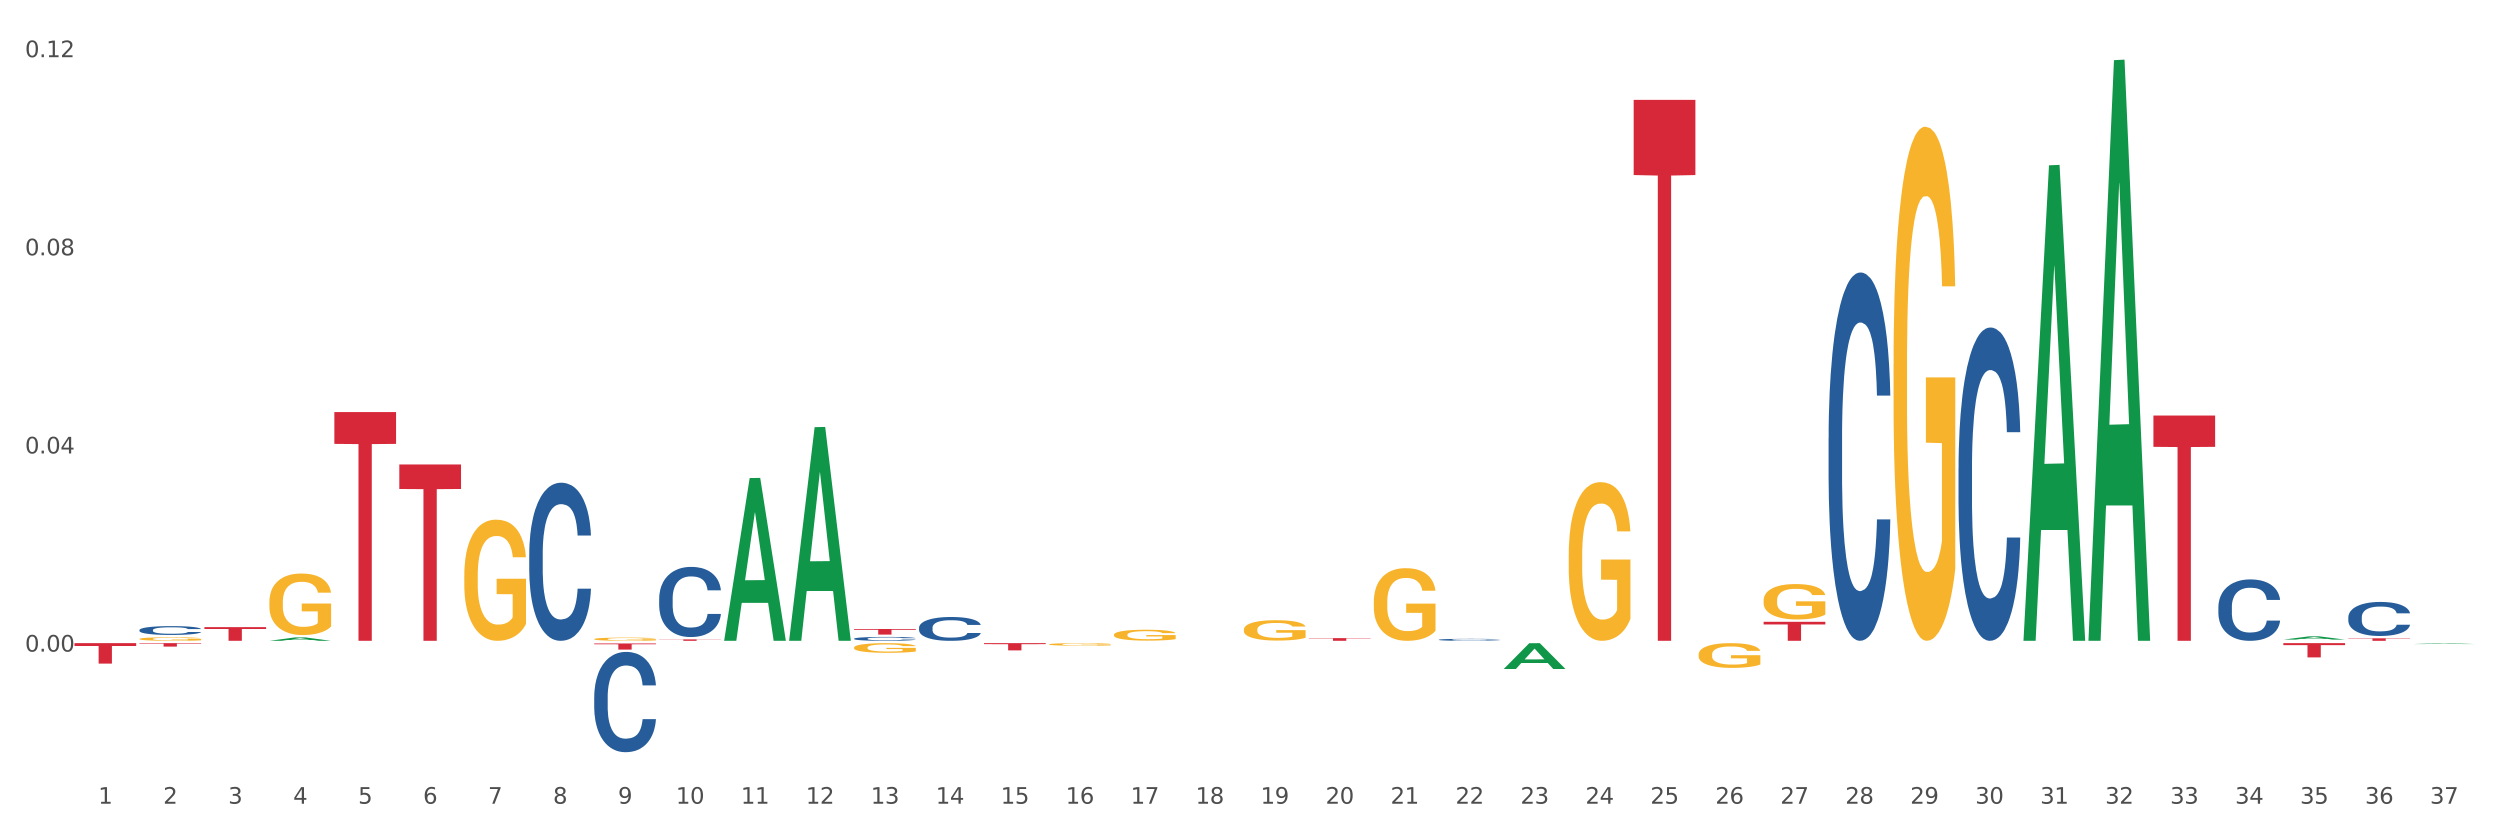 <?xml version="1.0" encoding="utf-8" standalone="no"?>
<!DOCTYPE svg PUBLIC "-//W3C//DTD SVG 1.1//EN"
  "http://www.w3.org/Graphics/SVG/1.1/DTD/svg11.dtd">
<svg xmlns:xlink="http://www.w3.org/1999/xlink" width="1080pt" height="360pt" viewBox="0 0 1080 360" xmlns="http://www.w3.org/2000/svg" version="1.1">
 <rect x="0" y="0" width="1080" height="360" fill="#333333" stroke="none"/>
 <defs>
  <style type="text/css">*{stroke-linejoin: round; stroke-linecap: butt}</style>
 </defs>
 <g id="figure_1">
  <g id="patch_1">
   <path d="M 0 360 
L 1080 360 
L 1080 0 
L 0 0 
z
" style="fill: #ffffff; stroke: #ffffff; stroke-linejoin: miter"/>
  </g>
  <g id="axes_1">
   <g id="matplotlib.axis_1">
    <g id="xtick_1">
     <g id="text_1">
      <!-- 1 -->
      <g style="fill: #4d4d4d" transform="translate(42.452 347.204) scale(0.096 -0.096)">
       <defs>
        <path id="DejaVuSans-31" d="M 794 531 
L 1825 531 
L 1825 4091 
L 703 3866 
L 703 4441 
L 1819 4666 
L 2450 4666 
L 2450 531 
L 3481 531 
L 3481 0 
L 794 0 
L 794 531 
z
" transform="scale(0.016)"/>
       </defs>
       <use xlink:href="#DejaVuSans-31"/>
      </g>
     </g>
    </g>
    <g id="xtick_2">
     <g id="text_2">
      <!-- 2 -->
      <g style="fill: #4d4d4d" transform="translate(70.518 347.204) scale(0.096 -0.096)">
       <defs>
        <path id="DejaVuSans-32" d="M 1228 531 
L 3431 531 
L 3431 0 
L 469 0 
L 469 531 
Q 828 903 1448 1529 
Q 2069 2156 2228 2338 
Q 2531 2678 2651 2914 
Q 2772 3150 2772 3378 
Q 2772 3750 2511 3984 
Q 2250 4219 1831 4219 
Q 1534 4219 1204 4116 
Q 875 4013 500 3803 
L 500 4441 
Q 881 4594 1212 4672 
Q 1544 4750 1819 4750 
Q 2544 4750 2975 4387 
Q 3406 4025 3406 3419 
Q 3406 3131 3298 2873 
Q 3191 2616 2906 2266 
Q 2828 2175 2409 1742 
Q 1991 1309 1228 531 
z
" transform="scale(0.016)"/>
       </defs>
       <use xlink:href="#DejaVuSans-32"/>
      </g>
     </g>
    </g>
    <g id="xtick_3">
     <g id="text_3">
      <!-- 3 -->
      <g style="fill: #4d4d4d" transform="translate(98.583 347.204) scale(0.096 -0.096)">
       <defs>
        <path id="DejaVuSans-33" d="M 2597 2516 
Q 3050 2419 3304 2112 
Q 3559 1806 3559 1356 
Q 3559 666 3084 287 
Q 2609 -91 1734 -91 
Q 1441 -91 1130 -33 
Q 819 25 488 141 
L 488 750 
Q 750 597 1062 519 
Q 1375 441 1716 441 
Q 2309 441 2620 675 
Q 2931 909 2931 1356 
Q 2931 1769 2642 2001 
Q 2353 2234 1838 2234 
L 1294 2234 
L 1294 2753 
L 1863 2753 
Q 2328 2753 2575 2939 
Q 2822 3125 2822 3475 
Q 2822 3834 2567 4026 
Q 2313 4219 1838 4219 
Q 1578 4219 1281 4162 
Q 984 4106 628 3988 
L 628 4550 
Q 988 4650 1302 4700 
Q 1616 4750 1894 4750 
Q 2613 4750 3031 4423 
Q 3450 4097 3450 3541 
Q 3450 3153 3228 2886 
Q 3006 2619 2597 2516 
z
" transform="scale(0.016)"/>
       </defs>
       <use xlink:href="#DejaVuSans-33"/>
      </g>
     </g>
    </g>
    <g id="xtick_4">
     <g id="text_4">
      <!-- 4 -->
      <g style="fill: #4d4d4d" transform="translate(126.649 347.204) scale(0.096 -0.096)">
       <defs>
        <path id="DejaVuSans-34" d="M 2419 4116 
L 825 1625 
L 2419 1625 
L 2419 4116 
z
M 2253 4666 
L 3047 4666 
L 3047 1625 
L 3713 1625 
L 3713 1100 
L 3047 1100 
L 3047 0 
L 2419 0 
L 2419 1100 
L 313 1100 
L 313 1709 
L 2253 4666 
z
" transform="scale(0.016)"/>
       </defs>
       <use xlink:href="#DejaVuSans-34"/>
      </g>
     </g>
    </g>
    <g id="xtick_5">
     <g id="text_5">
      <!-- 5 -->
      <g style="fill: #4d4d4d" transform="translate(154.715 347.204) scale(0.096 -0.096)">
       <defs>
        <path id="DejaVuSans-35" d="M 691 4666 
L 3169 4666 
L 3169 4134 
L 1269 4134 
L 1269 2991 
Q 1406 3038 1543 3061 
Q 1681 3084 1819 3084 
Q 2600 3084 3056 2656 
Q 3513 2228 3513 1497 
Q 3513 744 3044 326 
Q 2575 -91 1722 -91 
Q 1428 -91 1123 -41 
Q 819 9 494 109 
L 494 744 
Q 775 591 1075 516 
Q 1375 441 1709 441 
Q 2250 441 2565 725 
Q 2881 1009 2881 1497 
Q 2881 1984 2565 2268 
Q 2250 2553 1709 2553 
Q 1456 2553 1204 2497 
Q 953 2441 691 2322 
L 691 4666 
z
" transform="scale(0.016)"/>
       </defs>
       <use xlink:href="#DejaVuSans-35"/>
      </g>
     </g>
    </g>
    <g id="xtick_6">
     <g id="text_6">
      <!-- 6 -->
      <g style="fill: #4d4d4d" transform="translate(182.78 347.204) scale(0.096 -0.096)">
       <defs>
        <path id="DejaVuSans-36" d="M 2113 2584 
Q 1688 2584 1439 2293 
Q 1191 2003 1191 1497 
Q 1191 994 1439 701 
Q 1688 409 2113 409 
Q 2538 409 2786 701 
Q 3034 994 3034 1497 
Q 3034 2003 2786 2293 
Q 2538 2584 2113 2584 
z
M 3366 4563 
L 3366 3988 
Q 3128 4100 2886 4159 
Q 2644 4219 2406 4219 
Q 1781 4219 1451 3797 
Q 1122 3375 1075 2522 
Q 1259 2794 1537 2939 
Q 1816 3084 2150 3084 
Q 2853 3084 3261 2657 
Q 3669 2231 3669 1497 
Q 3669 778 3244 343 
Q 2819 -91 2113 -91 
Q 1303 -91 875 529 
Q 447 1150 447 2328 
Q 447 3434 972 4092 
Q 1497 4750 2381 4750 
Q 2619 4750 2861 4703 
Q 3103 4656 3366 4563 
z
" transform="scale(0.016)"/>
       </defs>
       <use xlink:href="#DejaVuSans-36"/>
      </g>
     </g>
    </g>
    <g id="xtick_7">
     <g id="text_7">
      <!-- 7 -->
      <g style="fill: #4d4d4d" transform="translate(210.846 347.204) scale(0.096 -0.096)">
       <defs>
        <path id="DejaVuSans-37" d="M 525 4666 
L 3525 4666 
L 3525 4397 
L 1831 0 
L 1172 0 
L 2766 4134 
L 525 4134 
L 525 4666 
z
" transform="scale(0.016)"/>
       </defs>
       <use xlink:href="#DejaVuSans-37"/>
      </g>
     </g>
    </g>
    <g id="xtick_8">
     <g id="text_8">
      <!-- 8 -->
      <g style="fill: #4d4d4d" transform="translate(238.912 347.204) scale(0.096 -0.096)">
       <defs>
        <path id="DejaVuSans-38" d="M 2034 2216 
Q 1584 2216 1326 1975 
Q 1069 1734 1069 1313 
Q 1069 891 1326 650 
Q 1584 409 2034 409 
Q 2484 409 2743 651 
Q 3003 894 3003 1313 
Q 3003 1734 2745 1975 
Q 2488 2216 2034 2216 
z
M 1403 2484 
Q 997 2584 770 2862 
Q 544 3141 544 3541 
Q 544 4100 942 4425 
Q 1341 4750 2034 4750 
Q 2731 4750 3128 4425 
Q 3525 4100 3525 3541 
Q 3525 3141 3298 2862 
Q 3072 2584 2669 2484 
Q 3125 2378 3379 2068 
Q 3634 1759 3634 1313 
Q 3634 634 3220 271 
Q 2806 -91 2034 -91 
Q 1263 -91 848 271 
Q 434 634 434 1313 
Q 434 1759 690 2068 
Q 947 2378 1403 2484 
z
M 1172 3481 
Q 1172 3119 1398 2916 
Q 1625 2713 2034 2713 
Q 2441 2713 2670 2916 
Q 2900 3119 2900 3481 
Q 2900 3844 2670 4047 
Q 2441 4250 2034 4250 
Q 1625 4250 1398 4047 
Q 1172 3844 1172 3481 
z
" transform="scale(0.016)"/>
       </defs>
       <use xlink:href="#DejaVuSans-38"/>
      </g>
     </g>
    </g>
    <g id="xtick_9">
     <g id="text_9">
      <!-- 9 -->
      <g style="fill: #4d4d4d" transform="translate(266.977 347.204) scale(0.096 -0.096)">
       <defs>
        <path id="DejaVuSans-39" d="M 703 97 
L 703 672 
Q 941 559 1184 500 
Q 1428 441 1663 441 
Q 2288 441 2617 861 
Q 2947 1281 2994 2138 
Q 2813 1869 2534 1725 
Q 2256 1581 1919 1581 
Q 1219 1581 811 2004 
Q 403 2428 403 3163 
Q 403 3881 828 4315 
Q 1253 4750 1959 4750 
Q 2769 4750 3195 4129 
Q 3622 3509 3622 2328 
Q 3622 1225 3098 567 
Q 2575 -91 1691 -91 
Q 1453 -91 1209 -44 
Q 966 3 703 97 
z
M 1959 2075 
Q 2384 2075 2632 2365 
Q 2881 2656 2881 3163 
Q 2881 3666 2632 3958 
Q 2384 4250 1959 4250 
Q 1534 4250 1286 3958 
Q 1038 3666 1038 3163 
Q 1038 2656 1286 2365 
Q 1534 2075 1959 2075 
z
" transform="scale(0.016)"/>
       </defs>
       <use xlink:href="#DejaVuSans-39"/>
      </g>
     </g>
    </g>
    <g id="xtick_10">
     <g id="text_10">
      <!-- 10 -->
      <g style="fill: #4d4d4d" transform="translate(291.989 347.204) scale(0.096 -0.096)">
       <defs>
        <path id="DejaVuSans-30" d="M 2034 4250 
Q 1547 4250 1301 3770 
Q 1056 3291 1056 2328 
Q 1056 1369 1301 889 
Q 1547 409 2034 409 
Q 2525 409 2770 889 
Q 3016 1369 3016 2328 
Q 3016 3291 2770 3770 
Q 2525 4250 2034 4250 
z
M 2034 4750 
Q 2819 4750 3233 4129 
Q 3647 3509 3647 2328 
Q 3647 1150 3233 529 
Q 2819 -91 2034 -91 
Q 1250 -91 836 529 
Q 422 1150 422 2328 
Q 422 3509 836 4129 
Q 1250 4750 2034 4750 
z
" transform="scale(0.016)"/>
       </defs>
       <use xlink:href="#DejaVuSans-31"/>
       <use xlink:href="#DejaVuSans-30" transform="translate(63.623 0)"/>
      </g>
     </g>
    </g>
    <g id="xtick_11">
     <g id="text_11">
      <!-- 11 -->
      <g style="fill: #4d4d4d" transform="translate(320.054 347.204) scale(0.096 -0.096)">
       <use xlink:href="#DejaVuSans-31"/>
       <use xlink:href="#DejaVuSans-31" transform="translate(63.623 0)"/>
      </g>
     </g>
    </g>
    <g id="xtick_12">
     <g id="text_12">
      <!-- 12 -->
      <g style="fill: #4d4d4d" transform="translate(348.12 347.204) scale(0.096 -0.096)">
       <use xlink:href="#DejaVuSans-31"/>
       <use xlink:href="#DejaVuSans-32" transform="translate(63.623 0)"/>
      </g>
     </g>
    </g>
    <g id="xtick_13">
     <g id="text_13">
      <!-- 13 -->
      <g style="fill: #4d4d4d" transform="translate(376.186 347.204) scale(0.096 -0.096)">
       <use xlink:href="#DejaVuSans-31"/>
       <use xlink:href="#DejaVuSans-33" transform="translate(63.623 0)"/>
      </g>
     </g>
    </g>
    <g id="xtick_14">
     <g id="text_14">
      <!-- 14 -->
      <g style="fill: #4d4d4d" transform="translate(404.251 347.204) scale(0.096 -0.096)">
       <use xlink:href="#DejaVuSans-31"/>
       <use xlink:href="#DejaVuSans-34" transform="translate(63.623 0)"/>
      </g>
     </g>
    </g>
    <g id="xtick_15">
     <g id="text_15">
      <!-- 15 -->
      <g style="fill: #4d4d4d" transform="translate(432.317 347.204) scale(0.096 -0.096)">
       <use xlink:href="#DejaVuSans-31"/>
       <use xlink:href="#DejaVuSans-35" transform="translate(63.623 0)"/>
      </g>
     </g>
    </g>
    <g id="xtick_16">
     <g id="text_16">
      <!-- 16 -->
      <g style="fill: #4d4d4d" transform="translate(460.383 347.204) scale(0.096 -0.096)">
       <use xlink:href="#DejaVuSans-31"/>
       <use xlink:href="#DejaVuSans-36" transform="translate(63.623 0)"/>
      </g>
     </g>
    </g>
    <g id="xtick_17">
     <g id="text_17">
      <!-- 17 -->
      <g style="fill: #4d4d4d" transform="translate(488.448 347.204) scale(0.096 -0.096)">
       <use xlink:href="#DejaVuSans-31"/>
       <use xlink:href="#DejaVuSans-37" transform="translate(63.623 0)"/>
      </g>
     </g>
    </g>
    <g id="xtick_18">
     <g id="text_18">
      <!-- 18 -->
      <g style="fill: #4d4d4d" transform="translate(516.514 347.204) scale(0.096 -0.096)">
       <use xlink:href="#DejaVuSans-31"/>
       <use xlink:href="#DejaVuSans-38" transform="translate(63.623 0)"/>
      </g>
     </g>
    </g>
    <g id="xtick_19">
     <g id="text_19">
      <!-- 19 -->
      <g style="fill: #4d4d4d" transform="translate(544.58 347.204) scale(0.096 -0.096)">
       <use xlink:href="#DejaVuSans-31"/>
       <use xlink:href="#DejaVuSans-39" transform="translate(63.623 0)"/>
      </g>
     </g>
    </g>
    <g id="xtick_20">
     <g id="text_20">
      <!-- 20 -->
      <g style="fill: #4d4d4d" transform="translate(572.645 347.204) scale(0.096 -0.096)">
       <use xlink:href="#DejaVuSans-32"/>
       <use xlink:href="#DejaVuSans-30" transform="translate(63.623 0)"/>
      </g>
     </g>
    </g>
    <g id="xtick_21">
     <g id="text_21">
      <!-- 21 -->
      <g style="fill: #4d4d4d" transform="translate(600.711 347.204) scale(0.096 -0.096)">
       <use xlink:href="#DejaVuSans-32"/>
       <use xlink:href="#DejaVuSans-31" transform="translate(63.623 0)"/>
      </g>
     </g>
    </g>
    <g id="xtick_22">
     <g id="text_22">
      <!-- 22 -->
      <g style="fill: #4d4d4d" transform="translate(628.776 347.204) scale(0.096 -0.096)">
       <use xlink:href="#DejaVuSans-32"/>
       <use xlink:href="#DejaVuSans-32" transform="translate(63.623 0)"/>
      </g>
     </g>
    </g>
    <g id="xtick_23">
     <g id="text_23">
      <!-- 23 -->
      <g style="fill: #4d4d4d" transform="translate(656.842 347.204) scale(0.096 -0.096)">
       <use xlink:href="#DejaVuSans-32"/>
       <use xlink:href="#DejaVuSans-33" transform="translate(63.623 0)"/>
      </g>
     </g>
    </g>
    <g id="xtick_24">
     <g id="text_24">
      <!-- 24 -->
      <g style="fill: #4d4d4d" transform="translate(684.908 347.204) scale(0.096 -0.096)">
       <use xlink:href="#DejaVuSans-32"/>
       <use xlink:href="#DejaVuSans-34" transform="translate(63.623 0)"/>
      </g>
     </g>
    </g>
    <g id="xtick_25">
     <g id="text_25">
      <!-- 25 -->
      <g style="fill: #4d4d4d" transform="translate(712.973 347.204) scale(0.096 -0.096)">
       <use xlink:href="#DejaVuSans-32"/>
       <use xlink:href="#DejaVuSans-35" transform="translate(63.623 0)"/>
      </g>
     </g>
    </g>
    <g id="xtick_26">
     <g id="text_26">
      <!-- 26 -->
      <g style="fill: #4d4d4d" transform="translate(741.039 347.204) scale(0.096 -0.096)">
       <use xlink:href="#DejaVuSans-32"/>
       <use xlink:href="#DejaVuSans-36" transform="translate(63.623 0)"/>
      </g>
     </g>
    </g>
    <g id="xtick_27">
     <g id="text_27">
      <!-- 27 -->
      <g style="fill: #4d4d4d" transform="translate(769.105 347.204) scale(0.096 -0.096)">
       <use xlink:href="#DejaVuSans-32"/>
       <use xlink:href="#DejaVuSans-37" transform="translate(63.623 0)"/>
      </g>
     </g>
    </g>
    <g id="xtick_28">
     <g id="text_28">
      <!-- 28 -->
      <g style="fill: #4d4d4d" transform="translate(797.17 347.204) scale(0.096 -0.096)">
       <use xlink:href="#DejaVuSans-32"/>
       <use xlink:href="#DejaVuSans-38" transform="translate(63.623 0)"/>
      </g>
     </g>
    </g>
    <g id="xtick_29">
     <g id="text_29">
      <!-- 29 -->
      <g style="fill: #4d4d4d" transform="translate(825.236 347.204) scale(0.096 -0.096)">
       <use xlink:href="#DejaVuSans-32"/>
       <use xlink:href="#DejaVuSans-39" transform="translate(63.623 0)"/>
      </g>
     </g>
    </g>
    <g id="xtick_30">
     <g id="text_30">
      <!-- 30 -->
      <g style="fill: #4d4d4d" transform="translate(853.301 347.204) scale(0.096 -0.096)">
       <use xlink:href="#DejaVuSans-33"/>
       <use xlink:href="#DejaVuSans-30" transform="translate(63.623 0)"/>
      </g>
     </g>
    </g>
    <g id="xtick_31">
     <g id="text_31">
      <!-- 31 -->
      <g style="fill: #4d4d4d" transform="translate(881.367 347.204) scale(0.096 -0.096)">
       <use xlink:href="#DejaVuSans-33"/>
       <use xlink:href="#DejaVuSans-31" transform="translate(63.623 0)"/>
      </g>
     </g>
    </g>
    <g id="xtick_32">
     <g id="text_32">
      <!-- 32 -->
      <g style="fill: #4d4d4d" transform="translate(909.433 347.204) scale(0.096 -0.096)">
       <use xlink:href="#DejaVuSans-33"/>
       <use xlink:href="#DejaVuSans-32" transform="translate(63.623 0)"/>
      </g>
     </g>
    </g>
    <g id="xtick_33">
     <g id="text_33">
      <!-- 33 -->
      <g style="fill: #4d4d4d" transform="translate(937.498 347.204) scale(0.096 -0.096)">
       <use xlink:href="#DejaVuSans-33"/>
       <use xlink:href="#DejaVuSans-33" transform="translate(63.623 0)"/>
      </g>
     </g>
    </g>
    <g id="xtick_34">
     <g id="text_34">
      <!-- 34 -->
      <g style="fill: #4d4d4d" transform="translate(965.564 347.204) scale(0.096 -0.096)">
       <use xlink:href="#DejaVuSans-33"/>
       <use xlink:href="#DejaVuSans-34" transform="translate(63.623 0)"/>
      </g>
     </g>
    </g>
    <g id="xtick_35">
     <g id="text_35">
      <!-- 35 -->
      <g style="fill: #4d4d4d" transform="translate(993.63 347.204) scale(0.096 -0.096)">
       <use xlink:href="#DejaVuSans-33"/>
       <use xlink:href="#DejaVuSans-35" transform="translate(63.623 0)"/>
      </g>
     </g>
    </g>
    <g id="xtick_36">
     <g id="text_36">
      <!-- 36 -->
      <g style="fill: #4d4d4d" transform="translate(1021.695 347.204) scale(0.096 -0.096)">
       <use xlink:href="#DejaVuSans-33"/>
       <use xlink:href="#DejaVuSans-36" transform="translate(63.623 0)"/>
      </g>
     </g>
    </g>
    <g id="xtick_37">
     <g id="text_37">
      <!-- 37 -->
      <g style="fill: #4d4d4d" transform="translate(1049.761 347.204) scale(0.096 -0.096)">
       <use xlink:href="#DejaVuSans-33"/>
       <use xlink:href="#DejaVuSans-37" transform="translate(63.623 0)"/>
      </g>
     </g>
    </g>
    <g id="xtick_38"/>
    <g id="xtick_39"/>
    <g id="xtick_40"/>
    <g id="xtick_41"/>
    <g id="xtick_42"/>
    <g id="xtick_43"/>
    <g id="xtick_44"/>
    <g id="xtick_45"/>
    <g id="xtick_46"/>
    <g id="xtick_47"/>
    <g id="xtick_48"/>
    <g id="xtick_49"/>
    <g id="xtick_50"/>
    <g id="xtick_51"/>
    <g id="xtick_52"/>
    <g id="xtick_53"/>
    <g id="xtick_54"/>
    <g id="xtick_55"/>
    <g id="xtick_56"/>
    <g id="xtick_57"/>
    <g id="xtick_58"/>
    <g id="xtick_59"/>
    <g id="xtick_60"/>
    <g id="xtick_61"/>
    <g id="xtick_62"/>
    <g id="xtick_63"/>
    <g id="xtick_64"/>
    <g id="xtick_65"/>
    <g id="xtick_66"/>
    <g id="xtick_67"/>
    <g id="xtick_68"/>
    <g id="xtick_69"/>
    <g id="xtick_70"/>
    <g id="xtick_71"/>
    <g id="xtick_72"/>
    <g id="xtick_73"/>
   </g>
   <g id="matplotlib.axis_2">
    <g id="ytick_1">
     <g id="text_38">
      <!-- 0.00 -->
      <g style="fill: #4d4d4d" transform="translate(10.8 281.492) scale(0.096 -0.096)">
       <defs>
        <path id="DejaVuSans-2e" d="M 684 794 
L 1344 794 
L 1344 0 
L 684 0 
L 684 794 
z
" transform="scale(0.016)"/>
       </defs>
       <use xlink:href="#DejaVuSans-30"/>
       <use xlink:href="#DejaVuSans-2e" transform="translate(63.623 0)"/>
       <use xlink:href="#DejaVuSans-30" transform="translate(95.41 0)"/>
       <use xlink:href="#DejaVuSans-30" transform="translate(159.033 0)"/>
      </g>
     </g>
    </g>
    <g id="ytick_2">
     <g id="text_39">
      <!-- 0.04 -->
      <g style="fill: #4d4d4d" transform="translate(10.8 195.895) scale(0.096 -0.096)">
       <use xlink:href="#DejaVuSans-30"/>
       <use xlink:href="#DejaVuSans-2e" transform="translate(63.623 0)"/>
       <use xlink:href="#DejaVuSans-30" transform="translate(95.41 0)"/>
       <use xlink:href="#DejaVuSans-34" transform="translate(159.033 0)"/>
      </g>
     </g>
    </g>
    <g id="ytick_3">
     <g id="text_40">
      <!-- 0.08 -->
      <g style="fill: #4d4d4d" transform="translate(10.8 110.299) scale(0.096 -0.096)">
       <use xlink:href="#DejaVuSans-30"/>
       <use xlink:href="#DejaVuSans-2e" transform="translate(63.623 0)"/>
       <use xlink:href="#DejaVuSans-30" transform="translate(95.41 0)"/>
       <use xlink:href="#DejaVuSans-38" transform="translate(159.033 0)"/>
      </g>
     </g>
    </g>
    <g id="ytick_4">
     <g id="text_41">
      <!-- 0.12 -->
      <g style="fill: #4d4d4d" transform="translate(10.8 24.702) scale(0.096 -0.096)">
       <use xlink:href="#DejaVuSans-30"/>
       <use xlink:href="#DejaVuSans-2e" transform="translate(63.623 0)"/>
       <use xlink:href="#DejaVuSans-31" transform="translate(95.41 0)"/>
       <use xlink:href="#DejaVuSans-32" transform="translate(159.033 0)"/>
      </g>
     </g>
    </g>
    <g id="ytick_5"/>
    <g id="ytick_6"/>
    <g id="ytick_7"/>
    <g id="ytick_8"/>
   </g>
   <g id="PolyCollection_1">
    <path d="M 116.372 276.833 
L 116.399 276.832 
L 127.394 275.364 
L 131.957 275.362 
L 143.034 276.836 
L 137.757 276.836 
L 135.365 276.493 
L 124.013 276.493 
L 123.931 276.499 
L 121.622 276.836 
L 116.372 276.836 
L 116.372 276.833 
L 125.443 276.288 
L 133.936 276.287 
L 129.731 275.676 
L 129.676 275.674 
L 129.621 275.678 
L 125.415 276.287 
L 125.443 276.288 
L 116.372 276.833 
z
" clip-path="url(#pa8bee1f1dd)" style="fill: #109648"/>
    <path d="M 312.831 276.704 
L 312.859 276.638 
L 323.854 206.514 
L 328.416 206.448 
L 339.494 276.836 
L 334.216 276.836 
L 331.825 260.445 
L 320.473 260.445 
L 320.39 260.71 
L 318.081 276.836 
L 312.831 276.836 
L 312.831 276.704 
L 321.902 250.664 
L 330.395 250.598 
L 326.19 221.451 
L 326.135 221.319 
L 326.08 221.517 
L 321.875 250.598 
L 321.902 250.664 
L 312.831 276.704 
z
" clip-path="url(#pa8bee1f1dd)" style="fill: #109648"/>
    <path d="M 340.897 276.663 
L 340.924 276.576 
L 351.919 184.528 
L 356.482 184.442 
L 367.559 276.836 
L 362.282 276.836 
L 359.89 255.321 
L 348.538 255.321 
L 348.456 255.668 
L 346.147 276.836 
L 340.897 276.836 
L 340.897 276.663 
L 349.968 242.481 
L 358.461 242.394 
L 354.256 204.135 
L 354.201 203.962 
L 354.146 204.222 
L 349.94 242.394 
L 349.968 242.481 
L 340.897 276.663 
z
" clip-path="url(#pa8bee1f1dd)" style="fill: #109648"/>
    <path d="M 649.619 288.982 
L 649.646 288.972 
L 660.641 277.855 
L 665.204 277.845 
L 676.281 289.003 
L 671.004 289.003 
L 668.612 286.405 
L 657.26 286.405 
L 657.178 286.447 
L 654.869 289.003 
L 649.619 289.003 
L 649.619 288.982 
L 658.69 284.854 
L 667.183 284.844 
L 662.978 280.223 
L 662.923 280.202 
L 662.868 280.233 
L 658.662 284.844 
L 658.69 284.854 
L 649.619 288.982 
z
" clip-path="url(#pa8bee1f1dd)" style="fill: #109648"/>
    <path d="M 874.144 276.45 
L 874.171 276.257 
L 885.166 71.418 
L 889.729 71.225 
L 900.806 276.836 
L 895.529 276.836 
L 893.137 228.957 
L 881.785 228.957 
L 881.703 229.729 
L 879.394 276.836 
L 874.144 276.836 
L 874.144 276.45 
L 883.215 200.383 
L 891.708 200.19 
L 887.503 115.05 
L 887.448 114.664 
L 887.393 115.243 
L 883.187 200.19 
L 883.215 200.383 
L 874.144 276.45 
z
" clip-path="url(#pa8bee1f1dd)" style="fill: #109648"/>
    <path d="M 902.21 276.365 
L 902.237 276.129 
L 913.232 25.995 
L 917.795 25.759 
L 928.872 276.836 
L 923.594 276.836 
L 921.203 218.37 
L 909.851 218.37 
L 909.768 219.313 
L 907.46 276.836 
L 902.21 276.836 
L 902.21 276.365 
L 911.28 183.478 
L 919.774 183.242 
L 915.568 79.275 
L 915.513 78.804 
L 915.458 79.511 
L 911.253 183.242 
L 911.28 183.478 
L 902.21 276.365 
z
" clip-path="url(#pa8bee1f1dd)" style="fill: #109648"/>
    <path d="M 986.406 276.319 
L 986.434 276.317 
L 997.429 274.909 
L 1001.991 274.908 
L 1013.069 276.321 
L 1007.791 276.321 
L 1005.4 275.992 
L 994.048 275.992 
L 993.965 275.997 
L 991.656 276.321 
L 986.406 276.321 
L 986.406 276.319 
L 995.477 275.796 
L 1003.971 275.794 
L 999.765 275.209 
L 999.71 275.206 
L 999.655 275.21 
L 995.45 275.794 
L 995.477 275.796 
L 986.406 276.319 
z
" clip-path="url(#pa8bee1f1dd)" style="fill: #109648"/>
    <path d="M 1042.538 278.231 
L 1042.565 278.23 
L 1053.56 277.901 
L 1058.123 277.9 
L 1069.2 278.231 
L 1063.923 278.231 
L 1061.531 278.154 
L 1050.179 278.154 
L 1050.097 278.155 
L 1047.788 278.231 
L 1042.538 278.231 
L 1042.538 278.231 
L 1051.608 278.108 
L 1060.102 278.108 
L 1055.896 277.971 
L 1055.841 277.97 
L 1055.786 277.971 
L 1051.581 278.108 
L 1051.608 278.108 
L 1042.538 278.231 
z
" clip-path="url(#pa8bee1f1dd)" style="fill: #109648"/>
    <path d="M 284.766 276.213 
L 311.428 276.213 
L 311.428 276.299 
L 300.94 276.3 
L 300.94 276.836 
L 295.191 276.836 
L 295.191 276.3 
L 284.766 276.299 
L 284.766 276.213 
L 284.766 276.213 
z
" clip-path="url(#pa8bee1f1dd)" style="fill: #d62839"/>
    <path d="M 368.963 271.742 
L 395.625 271.742 
L 395.625 272.075 
L 385.137 272.078 
L 385.137 274.141 
L 379.387 274.141 
L 379.387 272.078 
L 368.963 272.075 
L 368.963 271.744 
L 368.963 271.742 
z
" clip-path="url(#pa8bee1f1dd)" style="fill: #d62839"/>
    <path d="M 256.7 301.09 
L 256.732 301.05 
L 256.732 299.943 
L 256.826 298.439 
L 257.173 295.669 
L 257.614 293.572 
L 258.37 291.119 
L 258.78 290.09 
L 259.316 288.943 
L 260.419 287.083 
L 261.68 285.5 
L 262.562 284.63 
L 263.224 284.076 
L 264.705 283.087 
L 265.556 282.651 
L 266.438 282.295 
L 267.195 282.058 
L 268.455 281.781 
L 269.464 281.662 
L 270.63 281.623 
L 271.607 281.662 
L 272.899 281.82 
L 274.79 282.295 
L 275.515 282.572 
L 276.492 283.047 
L 277.5 283.68 
L 278.32 284.313 
L 279.265 285.223 
L 280.242 286.41 
L 281.188 287.914 
L 281.85 289.299 
L 282.385 290.763 
L 282.858 292.543 
L 283.205 294.482 
L 283.362 296.104 
L 277.595 296.104 
L 277.437 294.64 
L 277.122 293.058 
L 276.807 291.989 
L 276.46 291.119 
L 275.925 290.13 
L 275.452 289.497 
L 274.664 288.745 
L 273.939 288.27 
L 273.34 287.993 
L 272.616 287.756 
L 271.071 287.518 
L 269.968 287.518 
L 269.275 287.597 
L 268.424 287.795 
L 267.699 288.072 
L 266.848 288.547 
L 266.186 289.061 
L 265.524 289.734 
L 265.146 290.209 
L 264.579 291.079 
L 264.201 291.792 
L 263.697 293.018 
L 263.413 293.889 
L 262.909 296.144 
L 262.688 297.806 
L 262.593 298.953 
L 262.53 300.22 
L 262.53 306.392 
L 262.72 309.162 
L 262.877 310.349 
L 263.129 311.694 
L 263.602 313.435 
L 264.295 315.137 
L 265.02 316.363 
L 265.619 317.115 
L 266.186 317.669 
L 266.754 318.104 
L 267.447 318.5 
L 268.014 318.737 
L 268.865 318.975 
L 269.874 319.093 
L 270.662 319.093 
L 272.269 318.896 
L 272.994 318.698 
L 273.687 318.421 
L 274.443 317.986 
L 275.042 317.511 
L 275.389 317.155 
L 275.956 316.403 
L 276.397 315.611 
L 276.776 314.701 
L 277.028 313.91 
L 277.311 312.723 
L 277.532 311.378 
L 277.595 310.665 
L 283.362 310.665 
L 283.236 312.09 
L 283.016 313.475 
L 282.574 315.334 
L 282.228 316.403 
L 281.692 317.709 
L 281.125 318.816 
L 280.337 320.043 
L 279.612 320.953 
L 278.856 321.744 
L 278.036 322.457 
L 276.555 323.446 
L 276.019 323.723 
L 274.885 324.198 
L 274.002 324.475 
L 272.71 324.752 
L 271.386 324.91 
L 270 324.95 
L 268.771 324.87 
L 267.415 324.633 
L 266.564 324.396 
L 265.619 324.039 
L 264.516 323.485 
L 263.476 322.813 
L 262.499 322.021 
L 261.585 321.111 
L 260.734 320.083 
L 259.631 318.381 
L 258.812 316.719 
L 258.213 315.176 
L 257.803 313.87 
L 257.393 312.209 
L 257.173 311.061 
L 256.826 308.291 
L 256.7 305.719 
L 256.7 301.09 
z
" clip-path="url(#pa8bee1f1dd)" style="fill: #255c99"/>
    <path d="M 228.634 239.221 
L 228.666 239.158 
L 228.666 237.412 
L 228.76 235.041 
L 229.107 230.674 
L 229.548 227.368 
L 230.305 223.501 
L 230.714 221.879 
L 231.25 220.07 
L 232.353 217.138 
L 233.614 214.643 
L 234.496 213.27 
L 235.158 212.397 
L 236.639 210.837 
L 237.49 210.151 
L 238.373 209.59 
L 239.129 209.215 
L 240.39 208.779 
L 241.398 208.592 
L 242.564 208.529 
L 243.541 208.592 
L 244.834 208.841 
L 246.724 209.59 
L 247.449 210.026 
L 248.426 210.775 
L 249.435 211.773 
L 250.254 212.771 
L 251.2 214.206 
L 252.177 216.077 
L 253.122 218.448 
L 253.784 220.631 
L 254.32 222.939 
L 254.792 225.746 
L 255.139 228.803 
L 255.297 231.361 
L 249.529 231.361 
L 249.372 229.053 
L 249.057 226.557 
L 248.741 224.873 
L 248.395 223.501 
L 247.859 221.941 
L 247.386 220.943 
L 246.598 219.758 
L 245.874 219.009 
L 245.275 218.573 
L 244.55 218.198 
L 243.006 217.824 
L 241.903 217.824 
L 241.209 217.949 
L 240.358 218.261 
L 239.633 218.697 
L 238.782 219.446 
L 238.121 220.257 
L 237.459 221.317 
L 237.081 222.066 
L 236.513 223.438 
L 236.135 224.561 
L 235.631 226.495 
L 235.347 227.867 
L 234.843 231.423 
L 234.622 234.043 
L 234.528 235.852 
L 234.465 237.848 
L 234.465 247.58 
L 234.654 251.946 
L 234.811 253.818 
L 235.064 255.939 
L 235.536 258.683 
L 236.23 261.366 
L 236.955 263.3 
L 237.553 264.485 
L 238.121 265.358 
L 238.688 266.044 
L 239.381 266.668 
L 239.949 267.042 
L 240.799 267.417 
L 241.808 267.604 
L 242.596 267.604 
L 244.203 267.292 
L 244.928 266.98 
L 245.621 266.543 
L 246.378 265.857 
L 246.977 265.109 
L 247.323 264.547 
L 247.891 263.362 
L 248.332 262.114 
L 248.71 260.68 
L 248.962 259.432 
L 249.246 257.561 
L 249.466 255.44 
L 249.529 254.317 
L 255.297 254.317 
L 255.171 256.562 
L 254.95 258.746 
L 254.509 261.678 
L 254.162 263.362 
L 253.626 265.421 
L 253.059 267.167 
L 252.271 269.101 
L 251.546 270.536 
L 250.79 271.783 
L 249.971 272.906 
L 248.489 274.466 
L 247.954 274.902 
L 246.819 275.651 
L 245.937 276.088 
L 244.644 276.524 
L 243.321 276.774 
L 241.934 276.836 
L 240.705 276.711 
L 239.35 276.337 
L 238.499 275.963 
L 237.553 275.401 
L 236.45 274.528 
L 235.41 273.468 
L 234.433 272.22 
L 233.519 270.785 
L 232.668 269.163 
L 231.565 266.481 
L 230.746 263.861 
L 230.147 261.428 
L 229.737 259.37 
L 229.328 256.75 
L 229.107 254.941 
L 228.76 250.574 
L 228.634 246.519 
L 228.634 239.221 
z
" clip-path="url(#pa8bee1f1dd)" style="fill: #255c99"/>
    <path d="M 172.503 200.654 
L 199.165 200.654 
L 199.165 211.241 
L 188.677 211.312 
L 188.677 276.836 
L 182.928 276.836 
L 182.928 211.312 
L 172.503 211.241 
L 172.503 200.725 
L 172.503 200.654 
z
" clip-path="url(#pa8bee1f1dd)" style="fill: #d62839"/>
    <path d="M 256.7 277.967 
L 283.362 277.967 
L 283.362 278.335 
L 272.874 278.338 
L 272.874 280.614 
L 267.125 280.614 
L 267.125 278.338 
L 256.7 278.335 
L 256.7 277.97 
L 256.7 277.967 
z
" clip-path="url(#pa8bee1f1dd)" style="fill: #d62839"/>
    <path d="M 958.341 262.227 
L 958.372 262.203 
L 958.372 261.524 
L 958.467 260.604 
L 958.814 258.908 
L 959.255 257.624 
L 960.011 256.121 
L 960.421 255.491 
L 960.957 254.789 
L 962.06 253.65 
L 963.32 252.681 
L 964.203 252.148 
L 964.865 251.809 
L 966.346 251.203 
L 967.197 250.937 
L 968.079 250.719 
L 968.836 250.573 
L 970.096 250.404 
L 971.105 250.331 
L 972.271 250.307 
L 973.248 250.331 
L 974.54 250.428 
L 976.431 250.719 
L 977.156 250.888 
L 978.133 251.179 
L 979.141 251.567 
L 979.961 251.954 
L 980.906 252.511 
L 981.883 253.238 
L 982.829 254.159 
L 983.49 255.007 
L 984.026 255.903 
L 984.499 256.994 
L 984.846 258.181 
L 985.003 259.174 
L 979.236 259.174 
L 979.078 258.278 
L 978.763 257.309 
L 978.448 256.654 
L 978.101 256.121 
L 977.565 255.516 
L 977.093 255.128 
L 976.305 254.668 
L 975.58 254.377 
L 974.981 254.207 
L 974.256 254.062 
L 972.712 253.917 
L 971.609 253.917 
L 970.916 253.965 
L 970.065 254.086 
L 969.34 254.256 
L 968.489 254.547 
L 967.827 254.862 
L 967.165 255.273 
L 966.787 255.564 
L 966.22 256.097 
L 965.842 256.533 
L 965.337 257.284 
L 965.054 257.817 
L 964.549 259.198 
L 964.329 260.216 
L 964.234 260.919 
L 964.171 261.694 
L 964.171 265.473 
L 964.36 267.169 
L 964.518 267.896 
L 964.77 268.72 
L 965.243 269.786 
L 965.936 270.828 
L 966.661 271.579 
L 967.26 272.039 
L 967.827 272.378 
L 968.394 272.645 
L 969.088 272.887 
L 969.655 273.032 
L 970.506 273.178 
L 971.514 273.25 
L 972.302 273.25 
L 973.91 273.129 
L 974.634 273.008 
L 975.328 272.839 
L 976.084 272.572 
L 976.683 272.281 
L 977.03 272.063 
L 977.597 271.603 
L 978.038 271.118 
L 978.416 270.561 
L 978.668 270.077 
L 978.952 269.35 
L 979.173 268.526 
L 979.236 268.09 
L 985.003 268.09 
L 984.877 268.962 
L 984.656 269.81 
L 984.215 270.949 
L 983.869 271.603 
L 983.333 272.403 
L 982.765 273.081 
L 981.978 273.832 
L 981.253 274.389 
L 980.496 274.874 
L 979.677 275.31 
L 978.196 275.916 
L 977.66 276.085 
L 976.525 276.376 
L 975.643 276.545 
L 974.351 276.715 
L 973.027 276.812 
L 971.64 276.836 
L 970.411 276.788 
L 969.056 276.642 
L 968.205 276.497 
L 967.26 276.279 
L 966.157 275.94 
L 965.117 275.528 
L 964.14 275.043 
L 963.226 274.486 
L 962.375 273.856 
L 961.272 272.814 
L 960.452 271.797 
L 959.854 270.852 
L 959.444 270.052 
L 959.034 269.035 
L 958.814 268.332 
L 958.467 266.636 
L 958.341 265.061 
L 958.341 262.227 
z
" clip-path="url(#pa8bee1f1dd)" style="fill: #255c99"/>
    <path d="M 1014.472 266.647 
L 1014.504 266.633 
L 1014.504 266.257 
L 1014.598 265.747 
L 1014.945 264.807 
L 1015.386 264.095 
L 1016.142 263.262 
L 1016.552 262.913 
L 1017.088 262.524 
L 1018.191 261.893 
L 1019.452 261.355 
L 1020.334 261.06 
L 1020.996 260.872 
L 1022.477 260.536 
L 1023.328 260.388 
L 1024.21 260.268 
L 1024.967 260.187 
L 1026.227 260.093 
L 1027.236 260.053 
L 1028.402 260.039 
L 1029.379 260.053 
L 1030.671 260.106 
L 1032.562 260.268 
L 1033.287 260.362 
L 1034.264 260.523 
L 1035.272 260.738 
L 1036.092 260.952 
L 1037.037 261.261 
L 1038.014 261.664 
L 1038.96 262.175 
L 1039.622 262.645 
L 1040.157 263.142 
L 1040.63 263.746 
L 1040.977 264.404 
L 1041.134 264.955 
L 1035.367 264.955 
L 1035.209 264.458 
L 1034.894 263.92 
L 1034.579 263.558 
L 1034.232 263.262 
L 1033.697 262.927 
L 1033.224 262.712 
L 1032.436 262.457 
L 1031.711 262.295 
L 1031.112 262.201 
L 1030.387 262.121 
L 1028.843 262.04 
L 1027.74 262.04 
L 1027.047 262.067 
L 1026.196 262.134 
L 1025.471 262.228 
L 1024.62 262.389 
L 1023.958 262.564 
L 1023.296 262.792 
L 1022.918 262.954 
L 1022.351 263.249 
L 1021.973 263.491 
L 1021.469 263.907 
L 1021.185 264.202 
L 1020.681 264.968 
L 1020.46 265.532 
L 1020.365 265.922 
L 1020.302 266.351 
L 1020.302 268.446 
L 1020.492 269.386 
L 1020.649 269.789 
L 1020.901 270.246 
L 1021.374 270.837 
L 1022.067 271.414 
L 1022.792 271.831 
L 1023.391 272.086 
L 1023.958 272.274 
L 1024.526 272.422 
L 1025.219 272.556 
L 1025.786 272.636 
L 1026.637 272.717 
L 1027.646 272.757 
L 1028.434 272.757 
L 1030.041 272.69 
L 1030.766 272.623 
L 1031.459 272.529 
L 1032.215 272.381 
L 1032.814 272.22 
L 1033.161 272.099 
L 1033.728 271.844 
L 1034.169 271.576 
L 1034.548 271.267 
L 1034.8 270.998 
L 1035.083 270.595 
L 1035.304 270.139 
L 1035.367 269.897 
L 1041.134 269.897 
L 1041.008 270.38 
L 1040.788 270.85 
L 1040.346 271.481 
L 1040 271.844 
L 1039.464 272.287 
L 1038.897 272.663 
L 1038.109 273.08 
L 1037.384 273.389 
L 1036.628 273.657 
L 1035.808 273.899 
L 1034.327 274.235 
L 1033.791 274.329 
L 1032.657 274.49 
L 1031.774 274.584 
L 1030.482 274.678 
L 1029.158 274.732 
L 1027.772 274.745 
L 1026.543 274.718 
L 1025.187 274.638 
L 1024.336 274.557 
L 1023.391 274.436 
L 1022.288 274.248 
L 1021.248 274.02 
L 1020.271 273.751 
L 1019.357 273.442 
L 1018.506 273.093 
L 1017.403 272.516 
L 1016.584 271.952 
L 1015.985 271.428 
L 1015.575 270.985 
L 1015.165 270.421 
L 1014.945 270.031 
L 1014.598 269.091 
L 1014.472 268.218 
L 1014.472 266.647 
z
" clip-path="url(#pa8bee1f1dd)" style="fill: #255c99"/>
    <path d="M 397.028 271.168 
L 397.06 271.158 
L 397.06 270.895 
L 397.154 270.538 
L 397.501 269.88 
L 397.942 269.382 
L 398.699 268.799 
L 399.108 268.554 
L 399.644 268.282 
L 400.747 267.84 
L 402.008 267.464 
L 402.89 267.257 
L 403.552 267.126 
L 405.033 266.89 
L 405.884 266.787 
L 406.767 266.702 
L 407.523 266.646 
L 408.784 266.58 
L 409.792 266.552 
L 410.958 266.543 
L 411.935 266.552 
L 413.227 266.59 
L 415.118 266.702 
L 415.843 266.768 
L 416.82 266.881 
L 417.829 267.032 
L 418.648 267.182 
L 419.593 267.398 
L 420.57 267.68 
L 421.516 268.037 
L 422.178 268.366 
L 422.714 268.714 
L 423.186 269.137 
L 423.533 269.598 
L 423.691 269.983 
L 417.923 269.983 
L 417.766 269.635 
L 417.45 269.259 
L 417.135 269.006 
L 416.789 268.799 
L 416.253 268.564 
L 415.78 268.413 
L 414.992 268.235 
L 414.267 268.122 
L 413.669 268.056 
L 412.944 268 
L 411.399 267.943 
L 410.296 267.943 
L 409.603 267.962 
L 408.752 268.009 
L 408.027 268.075 
L 407.176 268.188 
L 406.514 268.31 
L 405.853 268.47 
L 405.474 268.583 
L 404.907 268.789 
L 404.529 268.959 
L 404.025 269.25 
L 403.741 269.457 
L 403.237 269.993 
L 403.016 270.387 
L 402.922 270.66 
L 402.859 270.961 
L 402.859 272.427 
L 403.048 273.085 
L 403.205 273.367 
L 403.457 273.687 
L 403.93 274.101 
L 404.623 274.505 
L 405.348 274.796 
L 405.947 274.975 
L 406.514 275.107 
L 407.082 275.21 
L 407.775 275.304 
L 408.342 275.36 
L 409.193 275.417 
L 410.202 275.445 
L 410.99 275.445 
L 412.597 275.398 
L 413.322 275.351 
L 414.015 275.285 
L 414.772 275.182 
L 415.37 275.069 
L 415.717 274.984 
L 416.284 274.806 
L 416.726 274.618 
L 417.104 274.401 
L 417.356 274.213 
L 417.639 273.931 
L 417.86 273.612 
L 417.923 273.443 
L 423.691 273.443 
L 423.564 273.781 
L 423.344 274.11 
L 422.903 274.552 
L 422.556 274.806 
L 422.02 275.116 
L 421.453 275.379 
L 420.665 275.671 
L 419.94 275.887 
L 419.184 276.075 
L 418.364 276.244 
L 416.883 276.479 
L 416.347 276.545 
L 415.213 276.658 
L 414.33 276.723 
L 413.038 276.789 
L 411.715 276.827 
L 410.328 276.836 
L 409.099 276.817 
L 407.744 276.761 
L 406.893 276.705 
L 405.947 276.62 
L 404.844 276.488 
L 403.804 276.329 
L 402.827 276.141 
L 401.913 275.924 
L 401.062 275.68 
L 399.959 275.276 
L 399.14 274.881 
L 398.541 274.514 
L 398.131 274.204 
L 397.722 273.809 
L 397.501 273.537 
L 397.154 272.879 
L 397.028 272.268 
L 397.028 271.168 
z
" clip-path="url(#pa8bee1f1dd)" style="fill: #255c99"/>
    <path d="M 621.553 276.362 
L 621.585 276.361 
L 621.585 276.339 
L 621.679 276.309 
L 622.026 276.254 
L 622.467 276.213 
L 623.224 276.164 
L 623.633 276.143 
L 624.169 276.121 
L 625.272 276.084 
L 626.533 276.052 
L 627.415 276.035 
L 628.077 276.024 
L 629.558 276.004 
L 630.409 275.995 
L 631.292 275.988 
L 632.048 275.984 
L 633.309 275.978 
L 634.317 275.976 
L 635.483 275.975 
L 636.46 275.976 
L 637.752 275.979 
L 639.643 275.988 
L 640.368 275.994 
L 641.345 276.003 
L 642.354 276.016 
L 643.173 276.029 
L 644.119 276.047 
L 645.096 276.07 
L 646.041 276.1 
L 646.703 276.128 
L 647.239 276.157 
L 647.711 276.192 
L 648.058 276.231 
L 648.216 276.263 
L 642.448 276.263 
L 642.291 276.234 
L 641.975 276.202 
L 641.66 276.181 
L 641.314 276.164 
L 640.778 276.144 
L 640.305 276.132 
L 639.517 276.117 
L 638.792 276.107 
L 638.194 276.102 
L 637.469 276.097 
L 635.924 276.092 
L 634.821 276.092 
L 634.128 276.094 
L 633.277 276.098 
L 632.552 276.103 
L 631.701 276.113 
L 631.039 276.123 
L 630.378 276.136 
L 629.999 276.146 
L 629.432 276.163 
L 629.054 276.177 
L 628.55 276.202 
L 628.266 276.219 
L 627.762 276.264 
L 627.541 276.297 
L 627.447 276.32 
L 627.384 276.345 
L 627.384 276.467 
L 627.573 276.522 
L 627.73 276.546 
L 627.982 276.573 
L 628.455 276.607 
L 629.149 276.641 
L 629.873 276.666 
L 630.472 276.68 
L 631.039 276.692 
L 631.607 276.7 
L 632.3 276.708 
L 632.867 276.713 
L 633.718 276.717 
L 634.727 276.72 
L 635.515 276.72 
L 637.122 276.716 
L 637.847 276.712 
L 638.54 276.706 
L 639.297 276.698 
L 639.895 276.688 
L 640.242 276.681 
L 640.809 276.666 
L 641.251 276.651 
L 641.629 276.633 
L 641.881 276.617 
L 642.165 276.593 
L 642.385 276.566 
L 642.448 276.552 
L 648.216 276.552 
L 648.089 276.581 
L 647.869 276.608 
L 647.428 276.645 
L 647.081 276.666 
L 646.545 276.692 
L 645.978 276.714 
L 645.19 276.739 
L 644.465 276.757 
L 643.709 276.773 
L 642.889 276.787 
L 641.408 276.806 
L 640.872 276.812 
L 639.738 276.821 
L 638.855 276.827 
L 637.563 276.832 
L 636.24 276.835 
L 634.853 276.836 
L 633.624 276.835 
L 632.269 276.83 
L 631.418 276.825 
L 630.472 276.818 
L 629.369 276.807 
L 628.329 276.794 
L 627.352 276.778 
L 626.438 276.76 
L 625.587 276.739 
L 624.484 276.706 
L 623.665 276.673 
L 623.066 276.642 
L 622.656 276.616 
L 622.247 276.583 
L 622.026 276.56 
L 621.679 276.505 
L 621.553 276.454 
L 621.553 276.362 
z
" clip-path="url(#pa8bee1f1dd)" style="fill: #255c99"/>
    <path d="M 846.078 202.298 
L 846.11 202.174 
L 846.11 198.713 
L 846.204 194.016 
L 846.551 185.363 
L 846.992 178.811 
L 847.749 171.147 
L 848.158 167.934 
L 848.694 164.349 
L 849.797 158.539 
L 851.058 153.594 
L 851.94 150.875 
L 852.602 149.144 
L 854.083 146.054 
L 854.934 144.694 
L 855.817 143.582 
L 856.573 142.84 
L 857.834 141.975 
L 858.842 141.604 
L 860.008 141.48 
L 860.985 141.604 
L 862.277 142.099 
L 864.168 143.582 
L 864.893 144.447 
L 865.87 145.931 
L 866.879 147.908 
L 867.698 149.886 
L 868.644 152.729 
L 869.621 156.438 
L 870.566 161.135 
L 871.228 165.461 
L 871.764 170.035 
L 872.236 175.598 
L 872.583 181.655 
L 872.741 186.723 
L 866.973 186.723 
L 866.816 182.149 
L 866.5 177.204 
L 866.185 173.867 
L 865.839 171.147 
L 865.303 168.057 
L 864.83 166.079 
L 864.042 163.731 
L 863.317 162.247 
L 862.719 161.382 
L 861.994 160.64 
L 860.449 159.899 
L 859.346 159.899 
L 858.653 160.146 
L 857.802 160.764 
L 857.077 161.629 
L 856.226 163.113 
L 855.564 164.72 
L 854.903 166.821 
L 854.524 168.304 
L 853.957 171.024 
L 853.579 173.249 
L 853.075 177.081 
L 852.791 179.8 
L 852.287 186.846 
L 852.066 192.038 
L 851.972 195.623 
L 851.909 199.578 
L 851.909 218.862 
L 852.098 227.515 
L 852.255 231.223 
L 852.507 235.426 
L 852.98 240.865 
L 853.674 246.18 
L 854.398 250.012 
L 854.997 252.361 
L 855.564 254.092 
L 856.132 255.451 
L 856.825 256.687 
L 857.392 257.429 
L 858.243 258.171 
L 859.252 258.542 
L 860.04 258.542 
L 861.647 257.923 
L 862.372 257.305 
L 863.065 256.44 
L 863.822 255.08 
L 864.42 253.597 
L 864.767 252.485 
L 865.334 250.136 
L 865.776 247.664 
L 866.154 244.821 
L 866.406 242.348 
L 866.69 238.64 
L 866.91 234.437 
L 866.973 232.212 
L 872.741 232.212 
L 872.615 236.662 
L 872.394 240.989 
L 871.953 246.798 
L 871.606 250.136 
L 871.07 254.215 
L 870.503 257.676 
L 869.715 261.508 
L 868.99 264.351 
L 868.234 266.824 
L 867.414 269.049 
L 865.933 272.139 
L 865.397 273.004 
L 864.263 274.488 
L 863.38 275.353 
L 862.088 276.218 
L 860.765 276.713 
L 859.378 276.836 
L 858.149 276.589 
L 856.794 275.847 
L 855.943 275.106 
L 854.997 273.993 
L 853.894 272.263 
L 852.854 270.161 
L 851.877 267.689 
L 850.963 264.846 
L 850.112 261.632 
L 849.009 256.317 
L 848.19 251.125 
L 847.591 246.304 
L 847.181 242.225 
L 846.772 237.033 
L 846.551 233.448 
L 846.204 224.795 
L 846.078 216.761 
L 846.078 202.298 
z
" clip-path="url(#pa8bee1f1dd)" style="fill: #255c99"/>
    <path d="M 789.947 189.208 
L 789.979 189.063 
L 789.979 184.994 
L 790.073 179.471 
L 790.42 169.299 
L 790.861 161.597 
L 791.617 152.587 
L 792.027 148.809 
L 792.563 144.594 
L 793.666 137.764 
L 794.926 131.952 
L 795.809 128.755 
L 796.471 126.72 
L 797.952 123.087 
L 798.803 121.488 
L 799.685 120.181 
L 800.442 119.309 
L 801.702 118.291 
L 802.711 117.855 
L 803.877 117.71 
L 804.854 117.855 
L 806.146 118.437 
L 808.037 120.181 
L 808.762 121.198 
L 809.739 122.942 
L 810.747 125.267 
L 811.567 127.592 
L 812.512 130.934 
L 813.489 135.294 
L 814.435 140.816 
L 815.097 145.902 
L 815.632 151.279 
L 816.105 157.819 
L 816.452 164.939 
L 816.609 170.897 
L 810.842 170.897 
L 810.684 165.521 
L 810.369 159.708 
L 810.054 155.784 
L 809.707 152.587 
L 809.172 148.954 
L 808.699 146.629 
L 807.911 143.868 
L 807.186 142.124 
L 806.587 141.107 
L 805.862 140.235 
L 804.318 139.363 
L 803.215 139.363 
L 802.522 139.654 
L 801.671 140.38 
L 800.946 141.397 
L 800.095 143.141 
L 799.433 145.03 
L 798.771 147.501 
L 798.393 149.245 
L 797.826 152.442 
L 797.448 155.058 
L 796.943 159.562 
L 796.66 162.76 
L 796.156 171.043 
L 795.935 177.146 
L 795.84 181.361 
L 795.777 186.011 
L 795.777 208.681 
L 795.967 218.853 
L 796.124 223.213 
L 796.376 228.154 
L 796.849 234.548 
L 797.542 240.797 
L 798.267 245.302 
L 798.866 248.063 
L 799.433 250.097 
L 800.001 251.696 
L 800.694 253.149 
L 801.261 254.021 
L 802.112 254.893 
L 803.121 255.329 
L 803.908 255.329 
L 805.516 254.602 
L 806.241 253.876 
L 806.934 252.858 
L 807.69 251.26 
L 808.289 249.516 
L 808.636 248.208 
L 809.203 245.447 
L 809.644 242.541 
L 810.023 239.198 
L 810.275 236.292 
L 810.558 231.932 
L 810.779 226.991 
L 810.842 224.375 
L 816.609 224.375 
L 816.483 229.607 
L 816.263 234.693 
L 815.821 241.523 
L 815.475 245.447 
L 814.939 250.243 
L 814.372 254.312 
L 813.584 258.816 
L 812.859 262.159 
L 812.103 265.065 
L 811.283 267.681 
L 809.802 271.314 
L 809.266 272.331 
L 808.132 274.075 
L 807.249 275.092 
L 805.957 276.11 
L 804.633 276.691 
L 803.247 276.836 
L 802.018 276.546 
L 800.662 275.674 
L 799.811 274.802 
L 798.866 273.494 
L 797.763 271.459 
L 796.723 268.989 
L 795.746 266.082 
L 794.832 262.74 
L 793.981 258.962 
L 792.878 252.713 
L 792.059 246.61 
L 791.46 240.942 
L 791.05 236.146 
L 790.64 230.043 
L 790.42 225.829 
L 790.073 215.656 
L 789.947 206.21 
L 789.947 189.208 
z
" clip-path="url(#pa8bee1f1dd)" style="fill: #255c99"/>
    <path d="M 60.241 277.845 
L 86.903 277.845 
L 86.903 278.051 
L 76.415 278.052 
L 76.415 279.33 
L 70.665 279.33 
L 70.665 278.052 
L 60.241 278.051 
L 60.241 277.846 
L 60.241 277.845 
z
" clip-path="url(#pa8bee1f1dd)" style="fill: #d62839"/>
    <path d="M 32.175 277.845 
L 58.837 277.845 
L 58.837 279.073 
L 48.349 279.081 
L 48.349 286.684 
L 42.6 286.684 
L 42.6 279.081 
L 32.175 279.073 
L 32.175 277.853 
L 32.175 277.845 
z
" clip-path="url(#pa8bee1f1dd)" style="fill: #d62839"/>
    <path d="M 144.438 178.025 
L 171.1 178.025 
L 171.1 191.757 
L 160.612 191.849 
L 160.612 276.836 
L 154.862 276.836 
L 154.862 191.849 
L 144.438 191.757 
L 144.438 178.118 
L 144.438 178.025 
z
" clip-path="url(#pa8bee1f1dd)" style="fill: #d62839"/>
    <path d="M 88.306 270.908 
L 114.969 270.908 
L 114.969 271.732 
L 104.481 271.738 
L 104.481 276.836 
L 98.731 276.836 
L 98.731 271.738 
L 88.306 271.732 
L 88.306 270.914 
L 88.306 270.908 
z
" clip-path="url(#pa8bee1f1dd)" style="fill: #d62839"/>
    <path d="M 284.766 258.515 
L 284.797 258.487 
L 284.797 257.712 
L 284.892 256.661 
L 285.238 254.723 
L 285.68 253.256 
L 286.436 251.54 
L 286.846 250.821 
L 287.381 250.018 
L 288.485 248.717 
L 289.745 247.61 
L 290.628 247.001 
L 291.289 246.614 
L 292.771 245.922 
L 293.622 245.617 
L 294.504 245.368 
L 295.26 245.202 
L 296.521 245.008 
L 297.53 244.925 
L 298.696 244.898 
L 299.673 244.925 
L 300.965 245.036 
L 302.856 245.368 
L 303.581 245.562 
L 304.558 245.894 
L 305.566 246.337 
L 306.385 246.78 
L 307.331 247.416 
L 308.308 248.247 
L 309.253 249.298 
L 309.915 250.267 
L 310.451 251.291 
L 310.924 252.537 
L 311.27 253.893 
L 311.428 255.028 
L 305.661 255.028 
L 305.503 254.004 
L 305.188 252.896 
L 304.873 252.149 
L 304.526 251.54 
L 303.99 250.848 
L 303.518 250.405 
L 302.73 249.88 
L 302.005 249.547 
L 301.406 249.354 
L 300.681 249.188 
L 299.137 249.022 
L 298.034 249.022 
L 297.34 249.077 
L 296.49 249.215 
L 295.765 249.409 
L 294.914 249.741 
L 294.252 250.101 
L 293.59 250.572 
L 293.212 250.904 
L 292.645 251.513 
L 292.266 252.011 
L 291.762 252.869 
L 291.479 253.478 
L 290.974 255.055 
L 290.754 256.218 
L 290.659 257.02 
L 290.596 257.906 
L 290.596 262.224 
L 290.785 264.161 
L 290.943 264.991 
L 291.195 265.932 
L 291.668 267.15 
L 292.361 268.34 
L 293.086 269.198 
L 293.685 269.724 
L 294.252 270.112 
L 294.819 270.416 
L 295.513 270.693 
L 296.08 270.859 
L 296.931 271.025 
L 297.939 271.108 
L 298.727 271.108 
L 300.334 270.97 
L 301.059 270.831 
L 301.753 270.638 
L 302.509 270.333 
L 303.108 270.001 
L 303.455 269.752 
L 304.022 269.226 
L 304.463 268.673 
L 304.841 268.036 
L 305.093 267.482 
L 305.377 266.652 
L 305.598 265.711 
L 305.661 265.213 
L 311.428 265.213 
L 311.302 266.209 
L 311.081 267.178 
L 310.64 268.479 
L 310.293 269.226 
L 309.758 270.139 
L 309.19 270.914 
L 308.402 271.772 
L 307.678 272.409 
L 306.921 272.963 
L 306.102 273.461 
L 304.621 274.153 
L 304.085 274.346 
L 302.95 274.679 
L 302.068 274.872 
L 300.776 275.066 
L 299.452 275.177 
L 298.065 275.204 
L 296.836 275.149 
L 295.481 274.983 
L 294.63 274.817 
L 293.685 274.568 
L 292.582 274.18 
L 291.542 273.71 
L 290.565 273.156 
L 289.651 272.52 
L 288.8 271.8 
L 287.697 270.61 
L 286.877 269.448 
L 286.278 268.368 
L 285.869 267.455 
L 285.459 266.292 
L 285.238 265.49 
L 284.892 263.552 
L 284.766 261.753 
L 284.766 258.515 
z
" clip-path="url(#pa8bee1f1dd)" style="fill: #255c99"/>
    <path d="M 368.963 275.907 
L 368.994 275.906 
L 368.994 275.863 
L 369.089 275.804 
L 369.435 275.696 
L 369.877 275.615 
L 370.633 275.519 
L 371.043 275.479 
L 371.578 275.434 
L 372.681 275.362 
L 373.942 275.3 
L 374.824 275.267 
L 375.486 275.245 
L 376.968 275.206 
L 377.818 275.19 
L 378.701 275.176 
L 379.457 275.166 
L 380.718 275.156 
L 381.726 275.151 
L 382.893 275.149 
L 383.87 275.151 
L 385.162 275.157 
L 387.053 275.176 
L 387.777 275.186 
L 388.754 275.205 
L 389.763 275.23 
L 390.582 275.254 
L 391.528 275.29 
L 392.505 275.336 
L 393.45 275.394 
L 394.112 275.448 
L 394.648 275.505 
L 395.121 275.575 
L 395.467 275.65 
L 395.625 275.713 
L 389.858 275.713 
L 389.7 275.656 
L 389.385 275.595 
L 389.07 275.553 
L 388.723 275.519 
L 388.187 275.481 
L 387.714 275.456 
L 386.927 275.427 
L 386.202 275.408 
L 385.603 275.397 
L 384.878 275.388 
L 383.334 275.379 
L 382.231 275.379 
L 381.537 275.382 
L 380.686 275.39 
L 379.962 275.401 
L 379.111 275.419 
L 378.449 275.439 
L 377.787 275.465 
L 377.409 275.484 
L 376.841 275.518 
L 376.463 275.545 
L 375.959 275.593 
L 375.675 275.627 
L 375.171 275.715 
L 374.951 275.78 
L 374.856 275.824 
L 374.793 275.873 
L 374.793 276.114 
L 374.982 276.222 
L 375.14 276.268 
L 375.392 276.32 
L 375.865 276.388 
L 376.558 276.454 
L 377.283 276.502 
L 377.882 276.531 
L 378.449 276.553 
L 379.016 276.57 
L 379.709 276.585 
L 380.277 276.594 
L 381.128 276.604 
L 382.136 276.608 
L 382.924 276.608 
L 384.531 276.601 
L 385.256 276.593 
L 385.95 276.582 
L 386.706 276.565 
L 387.305 276.547 
L 387.651 276.533 
L 388.219 276.503 
L 388.66 276.473 
L 389.038 276.437 
L 389.29 276.406 
L 389.574 276.36 
L 389.794 276.308 
L 389.858 276.28 
L 395.625 276.28 
L 395.499 276.336 
L 395.278 276.39 
L 394.837 276.462 
L 394.49 276.503 
L 393.955 276.554 
L 393.387 276.597 
L 392.599 276.645 
L 391.875 276.681 
L 391.118 276.711 
L 390.299 276.739 
L 388.817 276.778 
L 388.282 276.788 
L 387.147 276.807 
L 386.265 276.818 
L 384.973 276.829 
L 383.649 276.835 
L 382.262 276.836 
L 381.033 276.833 
L 379.678 276.824 
L 378.827 276.815 
L 377.882 276.801 
L 376.778 276.779 
L 375.738 276.753 
L 374.761 276.722 
L 373.847 276.687 
L 372.997 276.647 
L 371.894 276.581 
L 371.074 276.516 
L 370.475 276.456 
L 370.066 276.405 
L 369.656 276.34 
L 369.435 276.296 
L 369.089 276.188 
L 368.963 276.088 
L 368.963 275.907 
z
" clip-path="url(#pa8bee1f1dd)" style="fill: #255c99"/>
    <path d="M 60.241 272.193 
L 60.272 272.189 
L 60.272 272.091 
L 60.367 271.959 
L 60.713 271.715 
L 61.155 271.53 
L 61.911 271.314 
L 62.321 271.223 
L 62.856 271.122 
L 63.959 270.958 
L 65.22 270.818 
L 66.103 270.741 
L 66.764 270.693 
L 68.246 270.605 
L 69.097 270.567 
L 69.979 270.536 
L 70.735 270.515 
L 71.996 270.49 
L 73.005 270.48 
L 74.171 270.476 
L 75.148 270.48 
L 76.44 270.494 
L 78.331 270.536 
L 79.056 270.56 
L 80.033 270.602 
L 81.041 270.658 
L 81.86 270.713 
L 82.806 270.794 
L 83.783 270.898 
L 84.728 271.031 
L 85.39 271.153 
L 85.926 271.282 
L 86.399 271.439 
L 86.745 271.61 
L 86.903 271.753 
L 81.136 271.753 
L 80.978 271.624 
L 80.663 271.484 
L 80.348 271.39 
L 80.001 271.314 
L 79.465 271.226 
L 78.993 271.17 
L 78.205 271.104 
L 77.48 271.062 
L 76.881 271.038 
L 76.156 271.017 
L 74.612 270.996 
L 73.509 270.996 
L 72.815 271.003 
L 71.964 271.02 
L 71.24 271.045 
L 70.389 271.087 
L 69.727 271.132 
L 69.065 271.191 
L 68.687 271.233 
L 68.12 271.31 
L 67.741 271.373 
L 67.237 271.481 
L 66.953 271.558 
L 66.449 271.757 
L 66.229 271.903 
L 66.134 272.004 
L 66.071 272.116 
L 66.071 272.66 
L 66.26 272.904 
L 66.418 273.009 
L 66.67 273.128 
L 67.143 273.281 
L 67.836 273.431 
L 68.561 273.539 
L 69.16 273.605 
L 69.727 273.654 
L 70.294 273.693 
L 70.988 273.728 
L 71.555 273.749 
L 72.406 273.769 
L 73.414 273.78 
L 74.202 273.78 
L 75.809 273.762 
L 76.534 273.745 
L 77.228 273.721 
L 77.984 273.682 
L 78.583 273.64 
L 78.929 273.609 
L 79.497 273.543 
L 79.938 273.473 
L 80.316 273.393 
L 80.568 273.323 
L 80.852 273.218 
L 81.073 273.1 
L 81.136 273.037 
L 86.903 273.037 
L 86.777 273.162 
L 86.556 273.285 
L 86.115 273.448 
L 85.768 273.543 
L 85.233 273.658 
L 84.665 273.755 
L 83.877 273.864 
L 83.153 273.944 
L 82.396 274.014 
L 81.577 274.076 
L 80.096 274.164 
L 79.56 274.188 
L 78.425 274.23 
L 77.543 274.254 
L 76.251 274.279 
L 74.927 274.293 
L 73.54 274.296 
L 72.311 274.289 
L 70.956 274.268 
L 70.105 274.247 
L 69.16 274.216 
L 68.057 274.167 
L 67.017 274.108 
L 66.04 274.038 
L 65.126 273.958 
L 64.275 273.867 
L 63.172 273.717 
L 62.352 273.571 
L 61.753 273.435 
L 61.344 273.319 
L 60.934 273.173 
L 60.713 273.072 
L 60.367 272.828 
L 60.241 272.601 
L 60.241 272.193 
z
" clip-path="url(#pa8bee1f1dd)" style="fill: #255c99"/>
    <path d="M 425.094 277.845 
L 451.756 277.845 
L 451.756 278.279 
L 441.268 278.282 
L 441.268 280.969 
L 435.519 280.969 
L 435.519 278.282 
L 425.094 278.279 
L 425.094 277.847 
L 425.094 277.845 
z
" clip-path="url(#pa8bee1f1dd)" style="fill: #d62839"/>
    <path d="M 453.159 278.359 
L 453.191 278.358 
L 453.191 278.321 
L 453.254 278.29 
L 453.569 278.214 
L 454.041 278.151 
L 454.387 278.117 
L 454.733 278.09 
L 455.143 278.062 
L 455.646 278.034 
L 456.559 277.992 
L 457.126 277.971 
L 457.818 277.948 
L 459.077 277.916 
L 459.99 277.897 
L 460.935 277.882 
L 462.477 277.864 
L 463.484 277.856 
L 464.555 277.85 
L 465.845 277.846 
L 466.821 277.845 
L 468.962 277.848 
L 470.787 277.857 
L 471.669 277.864 
L 472.802 277.876 
L 473.4 277.884 
L 474.376 277.9 
L 475.383 277.922 
L 476.076 277.94 
L 477.115 277.975 
L 477.902 278.009 
L 478.626 278.052 
L 479.003 278.081 
L 479.287 278.109 
L 479.538 278.14 
L 479.79 278.19 
L 474.124 278.19 
L 473.904 278.155 
L 473.558 278.121 
L 473.054 278.089 
L 472.613 278.068 
L 471.858 278.043 
L 471.165 278.027 
L 470.441 278.014 
L 469.56 278.004 
L 468.867 277.999 
L 467.891 277.995 
L 465.971 277.996 
L 464.681 278.004 
L 463.799 278.014 
L 463.233 278.023 
L 462.729 278.034 
L 462.162 278.048 
L 461.501 278.069 
L 461.029 278.089 
L 460.557 278.113 
L 460.179 278.137 
L 459.833 278.166 
L 459.55 278.196 
L 459.329 278.228 
L 459.14 278.266 
L 458.983 278.33 
L 458.983 278.47 
L 459.046 278.501 
L 459.203 278.543 
L 459.392 278.574 
L 459.707 278.612 
L 459.99 278.637 
L 460.525 278.674 
L 461.124 278.705 
L 461.596 278.724 
L 462.068 278.74 
L 462.886 278.763 
L 463.799 278.781 
L 464.586 278.792 
L 465.656 278.802 
L 466.38 278.806 
L 467.01 278.808 
L 468.552 278.808 
L 469.654 278.805 
L 470.882 278.798 
L 471.826 278.789 
L 472.613 278.778 
L 473.495 278.759 
L 474.061 278.742 
L 474.061 278.53 
L 467.136 278.529 
L 467.136 278.387 
L 479.822 278.387 
L 479.822 278.802 
L 479.287 278.824 
L 478.689 278.843 
L 478.059 278.86 
L 477.115 278.881 
L 475.981 278.902 
L 474.974 278.916 
L 473.904 278.928 
L 472.645 278.939 
L 471.008 278.95 
L 470 278.954 
L 468.741 278.957 
L 467.262 278.958 
L 465.971 278.956 
L 464.712 278.951 
L 463.39 278.941 
L 462.099 278.928 
L 461.124 278.915 
L 460.148 278.899 
L 459.109 278.877 
L 458.29 278.857 
L 457.661 278.839 
L 456.968 278.815 
L 456.213 278.785 
L 455.646 278.757 
L 455.143 278.729 
L 454.607 278.692 
L 454.23 278.661 
L 453.852 278.621 
L 453.632 278.592 
L 453.38 278.546 
L 453.191 278.482 
L 453.159 278.359 
z
" clip-path="url(#pa8bee1f1dd)" style="fill: #f7b32b"/>
    <path d="M 986.406 277.845 
L 1013.069 277.845 
L 1013.069 278.7 
L 1002.581 278.706 
L 1002.581 284.004 
L 996.831 284.004 
L 996.831 278.706 
L 986.406 278.7 
L 986.406 277.85 
L 986.406 277.845 
z
" clip-path="url(#pa8bee1f1dd)" style="fill: #d62839"/>
    <path d="M 537.356 271.998 
L 537.388 271.99 
L 537.388 271.701 
L 537.451 271.452 
L 537.766 270.85 
L 538.238 270.352 
L 538.584 270.087 
L 538.93 269.87 
L 539.339 269.653 
L 539.843 269.428 
L 540.756 269.099 
L 541.323 268.93 
L 542.015 268.754 
L 543.274 268.497 
L 544.187 268.352 
L 545.132 268.232 
L 546.674 268.087 
L 547.681 268.023 
L 548.752 267.975 
L 550.042 267.943 
L 551.018 267.935 
L 553.159 267.959 
L 554.984 268.031 
L 555.866 268.087 
L 556.999 268.183 
L 557.597 268.248 
L 558.573 268.376 
L 559.58 268.545 
L 560.273 268.689 
L 561.312 268.962 
L 562.098 269.236 
L 562.822 269.573 
L 563.2 269.806 
L 563.484 270.023 
L 563.735 270.272 
L 563.987 270.665 
L 558.321 270.665 
L 558.101 270.384 
L 557.754 270.119 
L 557.251 269.862 
L 556.81 269.701 
L 556.055 269.501 
L 555.362 269.372 
L 554.638 269.276 
L 553.757 269.195 
L 553.064 269.155 
L 552.088 269.123 
L 550.168 269.131 
L 548.877 269.195 
L 547.996 269.276 
L 547.429 269.348 
L 546.926 269.428 
L 546.359 269.541 
L 545.698 269.709 
L 545.226 269.862 
L 544.754 270.055 
L 544.376 270.247 
L 544.03 270.472 
L 543.746 270.713 
L 543.526 270.962 
L 543.337 271.267 
L 543.18 271.773 
L 543.18 272.874 
L 543.243 273.122 
L 543.4 273.452 
L 543.589 273.701 
L 543.904 273.998 
L 544.187 274.199 
L 544.722 274.488 
L 545.32 274.729 
L 545.793 274.881 
L 546.265 275.01 
L 547.083 275.186 
L 547.996 275.331 
L 548.783 275.419 
L 549.853 275.5 
L 550.577 275.532 
L 551.207 275.548 
L 552.749 275.548 
L 553.851 275.524 
L 555.079 275.468 
L 556.023 275.395 
L 556.81 275.307 
L 557.691 275.162 
L 558.258 275.026 
L 558.258 273.347 
L 551.333 273.339 
L 551.333 272.223 
L 564.019 272.223 
L 564.019 275.5 
L 563.484 275.668 
L 562.885 275.821 
L 562.256 275.957 
L 561.312 276.126 
L 560.178 276.287 
L 559.171 276.399 
L 558.101 276.495 
L 556.842 276.584 
L 555.205 276.664 
L 554.197 276.696 
L 552.938 276.72 
L 551.459 276.728 
L 550.168 276.712 
L 548.909 276.672 
L 547.587 276.6 
L 546.296 276.495 
L 545.32 276.391 
L 544.345 276.263 
L 543.306 276.094 
L 542.487 275.933 
L 541.858 275.789 
L 541.165 275.604 
L 540.41 275.363 
L 539.843 275.146 
L 539.339 274.921 
L 538.804 274.632 
L 538.427 274.383 
L 538.049 274.07 
L 537.829 273.837 
L 537.577 273.476 
L 537.388 272.97 
L 537.356 271.998 
z
" clip-path="url(#pa8bee1f1dd)" style="fill: #f7b32b"/>
    <path d="M 481.225 274.222 
L 481.257 274.218 
L 481.257 274.063 
L 481.32 273.929 
L 481.634 273.607 
L 482.106 273.34 
L 482.453 273.198 
L 482.799 273.082 
L 483.208 272.966 
L 483.712 272.846 
L 484.625 272.669 
L 485.191 272.579 
L 485.884 272.484 
L 487.143 272.347 
L 488.056 272.269 
L 489 272.205 
L 490.543 272.127 
L 491.55 272.093 
L 492.62 272.067 
L 493.911 272.05 
L 494.887 272.046 
L 497.027 272.059 
L 498.853 272.097 
L 499.734 272.127 
L 500.868 272.179 
L 501.466 272.213 
L 502.442 272.282 
L 503.449 272.373 
L 504.141 272.45 
L 505.18 272.596 
L 505.967 272.742 
L 506.691 272.923 
L 507.069 273.048 
L 507.352 273.164 
L 507.604 273.297 
L 507.856 273.508 
L 502.19 273.508 
L 501.969 273.357 
L 501.623 273.216 
L 501.12 273.078 
L 500.679 272.992 
L 499.923 272.884 
L 499.231 272.816 
L 498.507 272.764 
L 497.625 272.721 
L 496.933 272.699 
L 495.957 272.682 
L 494.037 272.686 
L 492.746 272.721 
L 491.865 272.764 
L 491.298 272.803 
L 490.795 272.846 
L 490.228 272.906 
L 489.567 272.996 
L 489.095 273.078 
L 488.623 273.181 
L 488.245 273.284 
L 487.899 273.405 
L 487.615 273.534 
L 487.395 273.667 
L 487.206 273.831 
L 487.049 274.101 
L 487.049 274.691 
L 487.112 274.824 
L 487.269 275 
L 487.458 275.134 
L 487.773 275.293 
L 488.056 275.4 
L 488.591 275.555 
L 489.189 275.684 
L 489.661 275.766 
L 490.134 275.835 
L 490.952 275.929 
L 491.865 276.007 
L 492.652 276.054 
L 493.722 276.097 
L 494.446 276.114 
L 495.076 276.123 
L 496.618 276.123 
L 497.72 276.11 
L 498.948 276.08 
L 499.892 276.041 
L 500.679 275.994 
L 501.56 275.917 
L 502.127 275.843 
L 502.127 274.944 
L 495.202 274.94 
L 495.202 274.342 
L 507.887 274.342 
L 507.887 276.097 
L 507.352 276.187 
L 506.754 276.269 
L 506.125 276.342 
L 505.18 276.433 
L 504.047 276.519 
L 503.04 276.579 
L 501.969 276.63 
L 500.71 276.678 
L 499.073 276.721 
L 498.066 276.738 
L 496.807 276.751 
L 495.327 276.755 
L 494.037 276.747 
L 492.778 276.725 
L 491.456 276.686 
L 490.165 276.63 
L 489.189 276.575 
L 488.213 276.506 
L 487.175 276.415 
L 486.356 276.329 
L 485.727 276.252 
L 485.034 276.153 
L 484.278 276.024 
L 483.712 275.908 
L 483.208 275.787 
L 482.673 275.633 
L 482.295 275.499 
L 481.918 275.332 
L 481.697 275.207 
L 481.445 275.013 
L 481.257 274.742 
L 481.225 274.222 
z
" clip-path="url(#pa8bee1f1dd)" style="fill: #f7b32b"/>
    <path d="M 761.881 268.622 
L 788.544 268.622 
L 788.544 269.763 
L 778.056 269.771 
L 778.056 276.836 
L 772.306 276.836 
L 772.306 269.771 
L 761.881 269.763 
L 761.881 268.629 
L 761.881 268.622 
z
" clip-path="url(#pa8bee1f1dd)" style="fill: #d62839"/>
    <path d="M 930.275 179.508 
L 956.937 179.508 
L 956.937 193.033 
L 946.449 193.124 
L 946.449 276.836 
L 940.7 276.836 
L 940.7 193.124 
L 930.275 193.033 
L 930.275 179.599 
L 930.275 179.508 
z
" clip-path="url(#pa8bee1f1dd)" style="fill: #d62839"/>
    <path d="M 705.75 43.145 
L 732.412 43.145 
L 732.412 75.621 
L 721.924 75.84 
L 721.924 276.836 
L 716.175 276.836 
L 716.175 75.84 
L 705.75 75.621 
L 705.75 43.365 
L 705.75 43.145 
z
" clip-path="url(#pa8bee1f1dd)" style="fill: #d62839"/>
    <path d="M 593.488 259.952 
L 593.519 259.924 
L 593.519 258.892 
L 593.582 258.003 
L 593.897 255.853 
L 594.369 254.076 
L 594.715 253.13 
L 595.062 252.356 
L 595.471 251.582 
L 595.974 250.779 
L 596.887 249.604 
L 597.454 249.002 
L 598.146 248.372 
L 599.406 247.454 
L 600.318 246.938 
L 601.263 246.508 
L 602.805 245.992 
L 603.813 245.763 
L 604.883 245.591 
L 606.173 245.476 
L 607.149 245.448 
L 609.29 245.534 
L 611.116 245.792 
L 611.997 245.992 
L 613.13 246.336 
L 613.728 246.566 
L 614.704 247.024 
L 615.711 247.626 
L 616.404 248.142 
L 617.443 249.117 
L 618.23 250.091 
L 618.954 251.295 
L 619.331 252.127 
L 619.615 252.901 
L 619.867 253.789 
L 620.118 255.194 
L 614.452 255.194 
L 614.232 254.191 
L 613.886 253.245 
L 613.382 252.327 
L 612.941 251.754 
L 612.186 251.037 
L 611.493 250.579 
L 610.769 250.235 
L 609.888 249.948 
L 609.195 249.805 
L 608.22 249.69 
L 606.299 249.719 
L 605.009 249.948 
L 604.127 250.235 
L 603.561 250.493 
L 603.057 250.779 
L 602.49 251.181 
L 601.829 251.783 
L 601.357 252.327 
L 600.885 253.015 
L 600.507 253.703 
L 600.161 254.506 
L 599.878 255.366 
L 599.657 256.254 
L 599.469 257.344 
L 599.311 259.15 
L 599.311 263.077 
L 599.374 263.965 
L 599.531 265.141 
L 599.72 266.029 
L 600.035 267.09 
L 600.318 267.807 
L 600.854 268.839 
L 601.452 269.699 
L 601.924 270.243 
L 602.396 270.702 
L 603.214 271.332 
L 604.127 271.848 
L 604.914 272.164 
L 605.985 272.45 
L 606.709 272.565 
L 607.338 272.622 
L 608.881 272.622 
L 609.982 272.536 
L 611.21 272.336 
L 612.154 272.078 
L 612.941 271.762 
L 613.823 271.246 
L 614.389 270.759 
L 614.389 264.768 
L 607.464 264.739 
L 607.464 260.755 
L 620.15 260.755 
L 620.15 272.45 
L 619.615 273.052 
L 619.017 273.597 
L 618.387 274.084 
L 617.443 274.686 
L 616.31 275.26 
L 615.302 275.661 
L 614.232 276.005 
L 612.973 276.32 
L 611.336 276.607 
L 610.329 276.722 
L 609.069 276.808 
L 607.59 276.836 
L 606.299 276.779 
L 605.04 276.636 
L 603.718 276.378 
L 602.427 276.005 
L 601.452 275.632 
L 600.476 275.174 
L 599.437 274.572 
L 598.619 273.998 
L 597.989 273.482 
L 597.296 272.823 
L 596.541 271.963 
L 595.974 271.189 
L 595.471 270.387 
L 594.936 269.355 
L 594.558 268.466 
L 594.18 267.348 
L 593.96 266.517 
L 593.708 265.227 
L 593.519 263.421 
L 593.488 259.952 
z
" clip-path="url(#pa8bee1f1dd)" style="fill: #f7b32b"/>
    <path d="M 677.684 239.961 
L 677.716 239.899 
L 677.716 237.645 
L 677.779 235.704 
L 678.094 231.008 
L 678.566 227.127 
L 678.912 225.061 
L 679.258 223.371 
L 679.668 221.68 
L 680.171 219.927 
L 681.084 217.36 
L 681.651 216.046 
L 682.343 214.668 
L 683.602 212.665 
L 684.515 211.538 
L 685.46 210.599 
L 687.002 209.472 
L 688.009 208.971 
L 689.08 208.595 
L 690.37 208.345 
L 691.346 208.282 
L 693.487 208.47 
L 695.312 209.034 
L 696.194 209.472 
L 697.327 210.223 
L 697.925 210.724 
L 698.901 211.726 
L 699.908 213.041 
L 700.601 214.167 
L 701.64 216.296 
L 702.427 218.425 
L 703.151 221.054 
L 703.528 222.87 
L 703.812 224.56 
L 704.064 226.501 
L 704.315 229.569 
L 698.649 229.569 
L 698.429 227.377 
L 698.083 225.311 
L 697.579 223.308 
L 697.138 222.056 
L 696.383 220.491 
L 695.69 219.489 
L 694.966 218.738 
L 694.085 218.112 
L 693.392 217.799 
L 692.416 217.548 
L 690.496 217.611 
L 689.206 218.112 
L 688.324 218.738 
L 687.758 219.301 
L 687.254 219.927 
L 686.687 220.804 
L 686.026 222.118 
L 685.554 223.308 
L 685.082 224.81 
L 684.704 226.313 
L 684.358 228.066 
L 684.075 229.944 
L 683.854 231.885 
L 683.665 234.264 
L 683.508 238.208 
L 683.508 246.785 
L 683.571 248.726 
L 683.728 251.293 
L 683.917 253.234 
L 684.232 255.55 
L 684.515 257.115 
L 685.05 259.369 
L 685.649 261.247 
L 686.121 262.437 
L 686.593 263.438 
L 687.411 264.816 
L 688.324 265.943 
L 689.111 266.631 
L 690.181 267.257 
L 690.905 267.508 
L 691.535 267.633 
L 693.077 267.633 
L 694.179 267.445 
L 695.407 267.007 
L 696.351 266.444 
L 697.138 265.755 
L 698.02 264.628 
L 698.586 263.564 
L 698.586 250.479 
L 691.661 250.416 
L 691.661 241.714 
L 704.347 241.714 
L 704.347 267.257 
L 703.812 268.572 
L 703.214 269.762 
L 702.584 270.826 
L 701.64 272.141 
L 700.506 273.393 
L 699.499 274.269 
L 698.429 275.021 
L 697.17 275.709 
L 695.533 276.335 
L 694.526 276.586 
L 693.266 276.774 
L 691.787 276.836 
L 690.496 276.711 
L 689.237 276.398 
L 687.915 275.835 
L 686.624 275.021 
L 685.649 274.207 
L 684.673 273.205 
L 683.634 271.89 
L 682.815 270.638 
L 682.186 269.511 
L 681.493 268.071 
L 680.738 266.193 
L 680.171 264.503 
L 679.668 262.75 
L 679.132 260.496 
L 678.755 258.555 
L 678.377 256.114 
L 678.157 254.298 
L 677.905 251.481 
L 677.716 247.537 
L 677.684 239.961 
z
" clip-path="url(#pa8bee1f1dd)" style="fill: #f7b32b"/>
    <path d="M 116.372 260.054 
L 116.403 260.029 
L 116.403 259.155 
L 116.466 258.403 
L 116.781 256.582 
L 117.253 255.076 
L 117.6 254.275 
L 117.946 253.62 
L 118.355 252.964 
L 118.859 252.284 
L 119.772 251.289 
L 120.338 250.779 
L 121.031 250.245 
L 122.29 249.468 
L 123.203 249.031 
L 124.147 248.667 
L 125.69 248.23 
L 126.697 248.035 
L 127.767 247.89 
L 129.058 247.793 
L 130.034 247.768 
L 132.174 247.841 
L 134 248.06 
L 134.881 248.23 
L 136.015 248.521 
L 136.613 248.715 
L 137.588 249.104 
L 138.596 249.614 
L 139.288 250.051 
L 140.327 250.876 
L 141.114 251.702 
L 141.838 252.721 
L 142.216 253.425 
L 142.499 254.081 
L 142.751 254.834 
L 143.003 256.023 
L 137.337 256.023 
L 137.116 255.173 
L 136.77 254.372 
L 136.266 253.595 
L 135.826 253.11 
L 135.07 252.503 
L 134.378 252.114 
L 133.654 251.823 
L 132.772 251.58 
L 132.08 251.459 
L 131.104 251.362 
L 129.184 251.386 
L 127.893 251.58 
L 127.012 251.823 
L 126.445 252.041 
L 125.941 252.284 
L 125.375 252.624 
L 124.714 253.134 
L 124.242 253.595 
L 123.769 254.178 
L 123.392 254.761 
L 123.045 255.441 
L 122.762 256.169 
L 122.542 256.922 
L 122.353 257.844 
L 122.195 259.374 
L 122.195 262.7 
L 122.258 263.453 
L 122.416 264.448 
L 122.605 265.201 
L 122.919 266.099 
L 123.203 266.706 
L 123.738 267.58 
L 124.336 268.308 
L 124.808 268.77 
L 125.28 269.158 
L 126.099 269.692 
L 127.012 270.129 
L 127.799 270.396 
L 128.869 270.639 
L 129.593 270.736 
L 130.222 270.785 
L 131.765 270.785 
L 132.867 270.712 
L 134.094 270.542 
L 135.039 270.324 
L 135.826 270.057 
L 136.707 269.62 
L 137.274 269.207 
L 137.274 264.132 
L 130.348 264.108 
L 130.348 260.733 
L 143.034 260.733 
L 143.034 270.639 
L 142.499 271.149 
L 141.901 271.61 
L 141.271 272.023 
L 140.327 272.533 
L 139.194 273.019 
L 138.187 273.358 
L 137.116 273.65 
L 135.857 273.917 
L 134.22 274.16 
L 133.213 274.257 
L 131.954 274.33 
L 130.474 274.354 
L 129.184 274.305 
L 127.925 274.184 
L 126.602 273.965 
L 125.312 273.65 
L 124.336 273.334 
L 123.36 272.946 
L 122.321 272.436 
L 121.503 271.95 
L 120.873 271.513 
L 120.181 270.955 
L 119.425 270.226 
L 118.859 269.571 
L 118.355 268.891 
L 117.82 268.017 
L 117.442 267.264 
L 117.064 266.318 
L 116.844 265.613 
L 116.592 264.521 
L 116.403 262.991 
L 116.372 260.054 
z
" clip-path="url(#pa8bee1f1dd)" style="fill: #f7b32b"/>
    <path d="M 200.569 248.68 
L 200.6 248.633 
L 200.6 246.912 
L 200.663 245.43 
L 200.978 241.845 
L 201.45 238.881 
L 201.796 237.303 
L 202.143 236.013 
L 202.552 234.722 
L 203.056 233.384 
L 203.968 231.424 
L 204.535 230.42 
L 205.228 229.368 
L 206.487 227.838 
L 207.4 226.978 
L 208.344 226.261 
L 209.886 225.401 
L 210.894 225.018 
L 211.964 224.731 
L 213.255 224.54 
L 214.23 224.492 
L 216.371 224.636 
L 218.197 225.066 
L 219.078 225.401 
L 220.211 225.974 
L 220.809 226.357 
L 221.785 227.121 
L 222.793 228.125 
L 223.485 228.986 
L 224.524 230.611 
L 225.311 232.236 
L 226.035 234.244 
L 226.413 235.63 
L 226.696 236.921 
L 226.948 238.403 
L 227.2 240.745 
L 221.534 240.745 
L 221.313 239.072 
L 220.967 237.495 
L 220.463 235.965 
L 220.023 235.009 
L 219.267 233.814 
L 218.575 233.049 
L 217.851 232.475 
L 216.969 231.997 
L 216.277 231.758 
L 215.301 231.567 
L 213.381 231.615 
L 212.09 231.997 
L 211.209 232.475 
L 210.642 232.906 
L 210.138 233.384 
L 209.572 234.053 
L 208.911 235.057 
L 208.438 235.965 
L 207.966 237.112 
L 207.588 238.259 
L 207.242 239.598 
L 206.959 241.032 
L 206.739 242.514 
L 206.55 244.33 
L 206.392 247.342 
L 206.392 253.891 
L 206.455 255.373 
L 206.613 257.333 
L 206.802 258.815 
L 207.116 260.583 
L 207.4 261.778 
L 207.935 263.499 
L 208.533 264.933 
L 209.005 265.842 
L 209.477 266.606 
L 210.296 267.658 
L 211.209 268.519 
L 211.995 269.044 
L 213.066 269.522 
L 213.79 269.714 
L 214.419 269.809 
L 215.962 269.809 
L 217.064 269.666 
L 218.291 269.331 
L 219.236 268.901 
L 220.023 268.375 
L 220.904 267.515 
L 221.471 266.702 
L 221.471 256.711 
L 214.545 256.663 
L 214.545 250.019 
L 227.231 250.019 
L 227.231 269.522 
L 226.696 270.526 
L 226.098 271.435 
L 225.468 272.247 
L 224.524 273.251 
L 223.391 274.207 
L 222.383 274.876 
L 221.313 275.45 
L 220.054 275.976 
L 218.417 276.454 
L 217.41 276.645 
L 216.151 276.788 
L 214.671 276.836 
L 213.381 276.741 
L 212.121 276.502 
L 210.799 276.071 
L 209.509 275.45 
L 208.533 274.829 
L 207.557 274.064 
L 206.518 273.06 
L 205.7 272.104 
L 205.07 271.243 
L 204.378 270.144 
L 203.622 268.71 
L 203.056 267.419 
L 202.552 266.081 
L 202.017 264.36 
L 201.639 262.878 
L 201.261 261.014 
L 201.041 259.627 
L 200.789 257.476 
L 200.6 254.465 
L 200.569 248.68 
z
" clip-path="url(#pa8bee1f1dd)" style="fill: #f7b32b"/>
    <path d="M 565.422 275.669 
L 592.084 275.669 
L 592.084 275.831 
L 581.596 275.832 
L 581.596 276.836 
L 575.847 276.836 
L 575.847 275.832 
L 565.422 275.831 
L 565.422 275.67 
L 565.422 275.669 
z
" clip-path="url(#pa8bee1f1dd)" style="fill: #d62839"/>
    <path d="M 818.013 157.357 
L 818.044 157.154 
L 818.044 149.852 
L 818.107 143.563 
L 818.422 128.35 
L 818.894 115.773 
L 819.24 109.079 
L 819.587 103.602 
L 819.996 98.125 
L 820.499 92.445 
L 821.412 84.128 
L 821.979 79.868 
L 822.671 75.406 
L 823.931 68.915 
L 824.843 65.263 
L 825.788 62.22 
L 827.33 58.569 
L 828.338 56.946 
L 829.408 55.729 
L 830.698 54.918 
L 831.674 54.715 
L 833.815 55.324 
L 835.641 57.149 
L 836.522 58.569 
L 837.655 61.003 
L 838.253 62.626 
L 839.229 65.872 
L 840.236 70.132 
L 840.929 73.783 
L 841.968 80.68 
L 842.755 87.577 
L 843.479 96.097 
L 843.857 101.979 
L 844.14 107.456 
L 844.392 113.744 
L 844.643 123.684 
L 838.977 123.684 
L 838.757 116.584 
L 838.411 109.89 
L 837.907 103.399 
L 837.466 99.342 
L 836.711 94.271 
L 836.018 91.025 
L 835.294 88.591 
L 834.413 86.563 
L 833.72 85.548 
L 832.745 84.737 
L 830.824 84.94 
L 829.534 86.563 
L 828.652 88.591 
L 828.086 90.417 
L 827.582 92.445 
L 827.015 95.285 
L 826.354 99.545 
L 825.882 103.399 
L 825.41 108.268 
L 825.032 113.136 
L 824.686 118.816 
L 824.403 124.901 
L 824.182 131.19 
L 823.994 138.898 
L 823.836 151.678 
L 823.836 179.468 
L 823.899 185.756 
L 824.057 194.073 
L 824.245 200.362 
L 824.56 207.867 
L 824.843 212.938 
L 825.379 220.241 
L 825.977 226.326 
L 826.449 230.181 
L 826.921 233.426 
L 827.739 237.889 
L 828.652 241.54 
L 829.439 243.772 
L 830.51 245.8 
L 831.234 246.612 
L 831.863 247.017 
L 833.406 247.017 
L 834.507 246.409 
L 835.735 244.989 
L 836.679 243.163 
L 837.466 240.932 
L 838.348 237.28 
L 838.914 233.832 
L 838.914 191.436 
L 831.989 191.233 
L 831.989 163.037 
L 844.675 163.037 
L 844.675 245.8 
L 844.14 250.06 
L 843.542 253.914 
L 842.912 257.363 
L 841.968 261.622 
L 840.835 265.679 
L 839.827 268.519 
L 838.757 270.954 
L 837.498 273.185 
L 835.861 275.213 
L 834.854 276.025 
L 833.595 276.633 
L 832.115 276.836 
L 830.824 276.431 
L 829.565 275.416 
L 828.243 273.591 
L 826.953 270.954 
L 825.977 268.316 
L 825.001 265.071 
L 823.962 260.811 
L 823.144 256.754 
L 822.514 253.103 
L 821.822 248.437 
L 821.066 242.352 
L 820.499 236.875 
L 819.996 231.195 
L 819.461 223.892 
L 819.083 217.604 
L 818.705 209.693 
L 818.485 203.81 
L 818.233 194.682 
L 818.044 181.902 
L 818.013 157.357 
z
" clip-path="url(#pa8bee1f1dd)" style="fill: #f7b32b"/>
    <path d="M 733.816 282.781 
L 733.847 282.771 
L 733.847 282.42 
L 733.91 282.118 
L 734.225 281.386 
L 734.697 280.781 
L 735.043 280.459 
L 735.39 280.196 
L 735.799 279.932 
L 736.303 279.659 
L 737.215 279.259 
L 737.782 279.054 
L 738.475 278.84 
L 739.734 278.527 
L 740.647 278.352 
L 741.591 278.206 
L 743.133 278.03 
L 744.141 277.952 
L 745.211 277.893 
L 746.502 277.854 
L 747.477 277.845 
L 749.618 277.874 
L 751.444 277.962 
L 752.325 278.03 
L 753.458 278.147 
L 754.056 278.225 
L 755.032 278.381 
L 756.04 278.586 
L 756.732 278.762 
L 757.771 279.093 
L 758.558 279.425 
L 759.282 279.835 
L 759.66 280.118 
L 759.943 280.381 
L 760.195 280.684 
L 760.447 281.162 
L 754.78 281.162 
L 754.56 280.82 
L 754.214 280.498 
L 753.71 280.186 
L 753.269 279.991 
L 752.514 279.747 
L 751.821 279.591 
L 751.097 279.474 
L 750.216 279.376 
L 749.524 279.327 
L 748.548 279.288 
L 746.628 279.298 
L 745.337 279.376 
L 744.455 279.474 
L 743.889 279.562 
L 743.385 279.659 
L 742.819 279.796 
L 742.158 280.001 
L 741.685 280.186 
L 741.213 280.42 
L 740.835 280.654 
L 740.489 280.927 
L 740.206 281.22 
L 739.986 281.523 
L 739.797 281.893 
L 739.639 282.508 
L 739.639 283.845 
L 739.702 284.147 
L 739.86 284.547 
L 740.048 284.849 
L 740.363 285.21 
L 740.647 285.454 
L 741.182 285.805 
L 741.78 286.098 
L 742.252 286.284 
L 742.724 286.44 
L 743.543 286.654 
L 744.455 286.83 
L 745.242 286.937 
L 746.313 287.035 
L 747.037 287.074 
L 747.666 287.093 
L 749.209 287.093 
L 750.311 287.064 
L 751.538 286.996 
L 752.483 286.908 
L 753.269 286.801 
L 754.151 286.625 
L 754.717 286.459 
L 754.717 284.42 
L 747.792 284.41 
L 747.792 283.054 
L 760.478 283.054 
L 760.478 287.035 
L 759.943 287.24 
L 759.345 287.425 
L 758.715 287.591 
L 757.771 287.796 
L 756.638 287.991 
L 755.63 288.127 
L 754.56 288.244 
L 753.301 288.352 
L 751.664 288.449 
L 750.657 288.488 
L 749.398 288.518 
L 747.918 288.527 
L 746.628 288.508 
L 745.368 288.459 
L 744.046 288.371 
L 742.756 288.244 
L 741.78 288.118 
L 740.804 287.962 
L 739.765 287.757 
L 738.947 287.562 
L 738.317 287.386 
L 737.625 287.162 
L 736.869 286.869 
L 736.303 286.605 
L 735.799 286.332 
L 735.264 285.981 
L 734.886 285.679 
L 734.508 285.298 
L 734.288 285.015 
L 734.036 284.576 
L 733.847 283.962 
L 733.816 282.781 
z
" clip-path="url(#pa8bee1f1dd)" style="fill: #f7b32b"/>
    <path d="M 761.881 259.386 
L 761.913 259.372 
L 761.913 258.869 
L 761.976 258.436 
L 762.291 257.389 
L 762.763 256.523 
L 763.109 256.062 
L 763.455 255.685 
L 763.865 255.308 
L 764.368 254.917 
L 765.281 254.344 
L 765.848 254.051 
L 766.54 253.743 
L 767.799 253.296 
L 768.712 253.045 
L 769.657 252.835 
L 771.199 252.584 
L 772.206 252.472 
L 773.277 252.388 
L 774.567 252.333 
L 775.543 252.319 
L 777.684 252.36 
L 779.509 252.486 
L 780.391 252.584 
L 781.524 252.752 
L 782.122 252.863 
L 783.098 253.087 
L 784.105 253.38 
L 784.798 253.632 
L 785.837 254.106 
L 786.624 254.581 
L 787.348 255.168 
L 787.725 255.573 
L 788.009 255.95 
L 788.26 256.383 
L 788.512 257.068 
L 782.846 257.068 
L 782.626 256.579 
L 782.279 256.118 
L 781.776 255.671 
L 781.335 255.391 
L 780.58 255.042 
L 779.887 254.819 
L 779.163 254.651 
L 778.282 254.512 
L 777.589 254.442 
L 776.613 254.386 
L 774.693 254.4 
L 773.403 254.512 
L 772.521 254.651 
L 771.955 254.777 
L 771.451 254.917 
L 770.884 255.112 
L 770.223 255.405 
L 769.751 255.671 
L 769.279 256.006 
L 768.901 256.341 
L 768.555 256.732 
L 768.272 257.151 
L 768.051 257.584 
L 767.862 258.115 
L 767.705 258.995 
L 767.705 260.909 
L 767.768 261.342 
L 767.925 261.914 
L 768.114 262.347 
L 768.429 262.864 
L 768.712 263.213 
L 769.247 263.716 
L 769.845 264.135 
L 770.318 264.401 
L 770.79 264.624 
L 771.608 264.932 
L 772.521 265.183 
L 773.308 265.337 
L 774.378 265.476 
L 775.102 265.532 
L 775.732 265.56 
L 777.274 265.56 
L 778.376 265.518 
L 779.604 265.42 
L 780.548 265.295 
L 781.335 265.141 
L 782.217 264.89 
L 782.783 264.652 
L 782.783 261.733 
L 775.858 261.719 
L 775.858 259.777 
L 788.544 259.777 
L 788.544 265.476 
L 788.009 265.77 
L 787.41 266.035 
L 786.781 266.272 
L 785.837 266.566 
L 784.703 266.845 
L 783.696 267.041 
L 782.626 267.208 
L 781.367 267.362 
L 779.73 267.502 
L 778.722 267.557 
L 777.463 267.599 
L 775.984 267.613 
L 774.693 267.585 
L 773.434 267.516 
L 772.112 267.39 
L 770.821 267.208 
L 769.845 267.027 
L 768.87 266.803 
L 767.831 266.51 
L 767.012 266.231 
L 766.383 265.979 
L 765.69 265.658 
L 764.935 265.239 
L 764.368 264.862 
L 763.865 264.471 
L 763.329 263.968 
L 762.952 263.535 
L 762.574 262.99 
L 762.354 262.585 
L 762.102 261.956 
L 761.913 261.076 
L 761.881 259.386 
z
" clip-path="url(#pa8bee1f1dd)" style="fill: #f7b32b"/>
    <path d="M 1014.472 275.753 
L 1041.134 275.753 
L 1041.134 275.904 
L 1030.646 275.905 
L 1030.646 276.836 
L 1024.897 276.836 
L 1024.897 275.905 
L 1014.472 275.904 
L 1014.472 275.754 
L 1014.472 275.753 
z
" clip-path="url(#pa8bee1f1dd)" style="fill: #d62839"/>
    <path d="M 368.963 279.772 
L 368.994 279.768 
L 368.994 279.631 
L 369.057 279.513 
L 369.372 279.227 
L 369.844 278.991 
L 370.19 278.866 
L 370.536 278.763 
L 370.946 278.66 
L 371.449 278.553 
L 372.362 278.397 
L 372.929 278.317 
L 373.621 278.233 
L 374.881 278.111 
L 375.793 278.043 
L 376.738 277.986 
L 378.28 277.917 
L 379.288 277.886 
L 380.358 277.864 
L 381.648 277.848 
L 382.624 277.845 
L 384.765 277.856 
L 386.591 277.89 
L 387.472 277.917 
L 388.605 277.963 
L 389.203 277.993 
L 390.179 278.054 
L 391.186 278.134 
L 391.879 278.203 
L 392.918 278.332 
L 393.705 278.462 
L 394.429 278.622 
L 394.806 278.732 
L 395.09 278.835 
L 395.342 278.953 
L 395.593 279.14 
L 389.927 279.14 
L 389.707 279.007 
L 389.361 278.881 
L 388.857 278.759 
L 388.416 278.683 
L 387.661 278.587 
L 386.968 278.526 
L 386.244 278.481 
L 385.363 278.443 
L 384.67 278.424 
L 383.695 278.408 
L 381.774 278.412 
L 380.484 278.443 
L 379.602 278.481 
L 379.036 278.515 
L 378.532 278.553 
L 377.965 278.606 
L 377.304 278.686 
L 376.832 278.759 
L 376.36 278.85 
L 375.982 278.942 
L 375.636 279.048 
L 375.353 279.163 
L 375.132 279.281 
L 374.943 279.426 
L 374.786 279.666 
L 374.786 280.188 
L 374.849 280.306 
L 375.006 280.462 
L 375.195 280.58 
L 375.51 280.721 
L 375.793 280.816 
L 376.329 280.953 
L 376.927 281.068 
L 377.399 281.14 
L 377.871 281.201 
L 378.689 281.285 
L 379.602 281.353 
L 380.389 281.395 
L 381.46 281.433 
L 382.184 281.449 
L 382.813 281.456 
L 384.356 281.456 
L 385.457 281.445 
L 386.685 281.418 
L 387.629 281.384 
L 388.416 281.342 
L 389.298 281.273 
L 389.864 281.208 
L 389.864 280.412 
L 382.939 280.408 
L 382.939 279.879 
L 395.625 279.879 
L 395.625 281.433 
L 395.09 281.513 
L 394.492 281.586 
L 393.862 281.65 
L 392.918 281.73 
L 391.785 281.807 
L 390.777 281.86 
L 389.707 281.906 
L 388.448 281.948 
L 386.811 281.986 
L 385.804 282.001 
L 384.544 282.012 
L 383.065 282.016 
L 381.774 282.009 
L 380.515 281.989 
L 379.193 281.955 
L 377.902 281.906 
L 376.927 281.856 
L 375.951 281.795 
L 374.912 281.715 
L 374.094 281.639 
L 373.464 281.57 
L 372.771 281.483 
L 372.016 281.369 
L 371.449 281.266 
L 370.946 281.159 
L 370.411 281.022 
L 370.033 280.904 
L 369.655 280.755 
L 369.435 280.645 
L 369.183 280.473 
L 368.994 280.233 
L 368.963 279.772 
z
" clip-path="url(#pa8bee1f1dd)" style="fill: #f7b32b"/>
    <path d="M 60.241 276.012 
L 60.272 276.011 
L 60.272 275.961 
L 60.335 275.917 
L 60.65 275.812 
L 61.122 275.726 
L 61.468 275.679 
L 61.815 275.642 
L 62.224 275.604 
L 62.727 275.565 
L 63.64 275.507 
L 64.207 275.478 
L 64.899 275.447 
L 66.159 275.402 
L 67.071 275.377 
L 68.016 275.356 
L 69.558 275.331 
L 70.566 275.32 
L 71.636 275.312 
L 72.926 275.306 
L 73.902 275.305 
L 76.043 275.309 
L 77.869 275.321 
L 78.75 275.331 
L 79.883 275.348 
L 80.481 275.359 
L 81.457 275.381 
L 82.464 275.411 
L 83.157 275.436 
L 84.196 275.484 
L 84.983 275.531 
L 85.707 275.59 
L 86.085 275.63 
L 86.368 275.668 
L 86.62 275.712 
L 86.871 275.78 
L 81.205 275.78 
L 80.985 275.731 
L 80.639 275.685 
L 80.135 275.64 
L 79.694 275.612 
L 78.939 275.577 
L 78.246 275.555 
L 77.522 275.538 
L 76.641 275.524 
L 75.948 275.517 
L 74.973 275.512 
L 73.052 275.513 
L 71.762 275.524 
L 70.88 275.538 
L 70.314 275.551 
L 69.81 275.565 
L 69.243 275.584 
L 68.582 275.614 
L 68.11 275.64 
L 67.638 275.674 
L 67.26 275.707 
L 66.914 275.747 
L 66.631 275.789 
L 66.41 275.832 
L 66.222 275.885 
L 66.064 275.973 
L 66.064 276.165 
L 66.127 276.208 
L 66.285 276.266 
L 66.473 276.309 
L 66.788 276.361 
L 67.071 276.396 
L 67.607 276.446 
L 68.205 276.488 
L 68.677 276.514 
L 69.149 276.537 
L 69.968 276.568 
L 70.88 276.593 
L 71.667 276.608 
L 72.738 276.622 
L 73.462 276.628 
L 74.091 276.631 
L 75.634 276.631 
L 76.735 276.626 
L 77.963 276.617 
L 78.907 276.604 
L 79.694 276.589 
L 80.576 276.563 
L 81.142 276.54 
L 81.142 276.247 
L 74.217 276.246 
L 74.217 276.051 
L 86.903 276.051 
L 86.903 276.622 
L 86.368 276.652 
L 85.77 276.678 
L 85.14 276.702 
L 84.196 276.731 
L 83.063 276.759 
L 82.055 276.779 
L 80.985 276.796 
L 79.726 276.811 
L 78.089 276.825 
L 77.082 276.831 
L 75.823 276.835 
L 74.343 276.836 
L 73.052 276.833 
L 71.793 276.826 
L 70.471 276.814 
L 69.181 276.796 
L 68.205 276.777 
L 67.229 276.755 
L 66.19 276.726 
L 65.372 276.698 
L 64.742 276.673 
L 64.05 276.64 
L 63.294 276.598 
L 62.727 276.561 
L 62.224 276.521 
L 61.689 276.471 
L 61.311 276.428 
L 60.933 276.373 
L 60.713 276.333 
L 60.461 276.27 
L 60.272 276.182 
L 60.241 276.012 
z
" clip-path="url(#pa8bee1f1dd)" style="fill: #f7b32b"/>
    <path d="M 256.7 276.086 
L 256.732 276.084 
L 256.732 276.038 
L 256.794 275.999 
L 257.109 275.903 
L 257.581 275.824 
L 257.928 275.782 
L 258.274 275.748 
L 258.683 275.713 
L 259.187 275.678 
L 260.1 275.626 
L 260.666 275.599 
L 261.359 275.571 
L 262.618 275.53 
L 263.531 275.507 
L 264.475 275.488 
L 266.018 275.465 
L 267.025 275.455 
L 268.095 275.447 
L 269.386 275.442 
L 270.362 275.441 
L 272.502 275.445 
L 274.328 275.456 
L 275.209 275.465 
L 276.343 275.48 
L 276.941 275.49 
L 277.917 275.511 
L 278.924 275.538 
L 279.616 275.561 
L 280.655 275.604 
L 281.442 275.647 
L 282.166 275.701 
L 282.544 275.738 
L 282.827 275.772 
L 283.079 275.812 
L 283.331 275.874 
L 277.665 275.874 
L 277.444 275.829 
L 277.098 275.787 
L 276.594 275.747 
L 276.154 275.721 
L 275.398 275.689 
L 274.706 275.669 
L 273.982 275.654 
L 273.1 275.641 
L 272.408 275.634 
L 271.432 275.629 
L 269.512 275.631 
L 268.221 275.641 
L 267.34 275.654 
L 266.773 275.665 
L 266.27 275.678 
L 265.703 275.696 
L 265.042 275.722 
L 264.57 275.747 
L 264.097 275.777 
L 263.72 275.808 
L 263.373 275.843 
L 263.09 275.882 
L 262.87 275.921 
L 262.681 275.97 
L 262.524 276.05 
L 262.524 276.225 
L 262.587 276.264 
L 262.744 276.316 
L 262.933 276.356 
L 263.248 276.403 
L 263.531 276.435 
L 264.066 276.481 
L 264.664 276.519 
L 265.136 276.543 
L 265.608 276.563 
L 266.427 276.592 
L 267.34 276.614 
L 268.127 276.628 
L 269.197 276.641 
L 269.921 276.646 
L 270.551 276.649 
L 272.093 276.649 
L 273.195 276.645 
L 274.422 276.636 
L 275.367 276.625 
L 276.154 276.611 
L 277.035 276.588 
L 277.602 276.566 
L 277.602 276.3 
L 270.677 276.298 
L 270.677 276.121 
L 283.362 276.121 
L 283.362 276.641 
L 282.827 276.668 
L 282.229 276.692 
L 281.6 276.714 
L 280.655 276.741 
L 279.522 276.766 
L 278.515 276.784 
L 277.444 276.799 
L 276.185 276.813 
L 274.548 276.826 
L 273.541 276.831 
L 272.282 276.835 
L 270.802 276.836 
L 269.512 276.834 
L 268.253 276.827 
L 266.931 276.816 
L 265.64 276.799 
L 264.664 276.783 
L 263.688 276.762 
L 262.649 276.736 
L 261.831 276.71 
L 261.201 276.687 
L 260.509 276.658 
L 259.753 276.62 
L 259.187 276.585 
L 258.683 276.549 
L 258.148 276.504 
L 257.77 276.464 
L 257.393 276.414 
L 257.172 276.377 
L 256.92 276.32 
L 256.732 276.24 
L 256.7 276.086 
z
" clip-path="url(#pa8bee1f1dd)" style="fill: #f7b32b"/>
   </g>
  </g>
 </g>
 <defs>
  <clipPath id="pa8bee1f1dd">
   <rect x="32.175" y="10.8" width="1037.025" height="329.109"/>
  </clipPath>
 </defs>
</svg>

